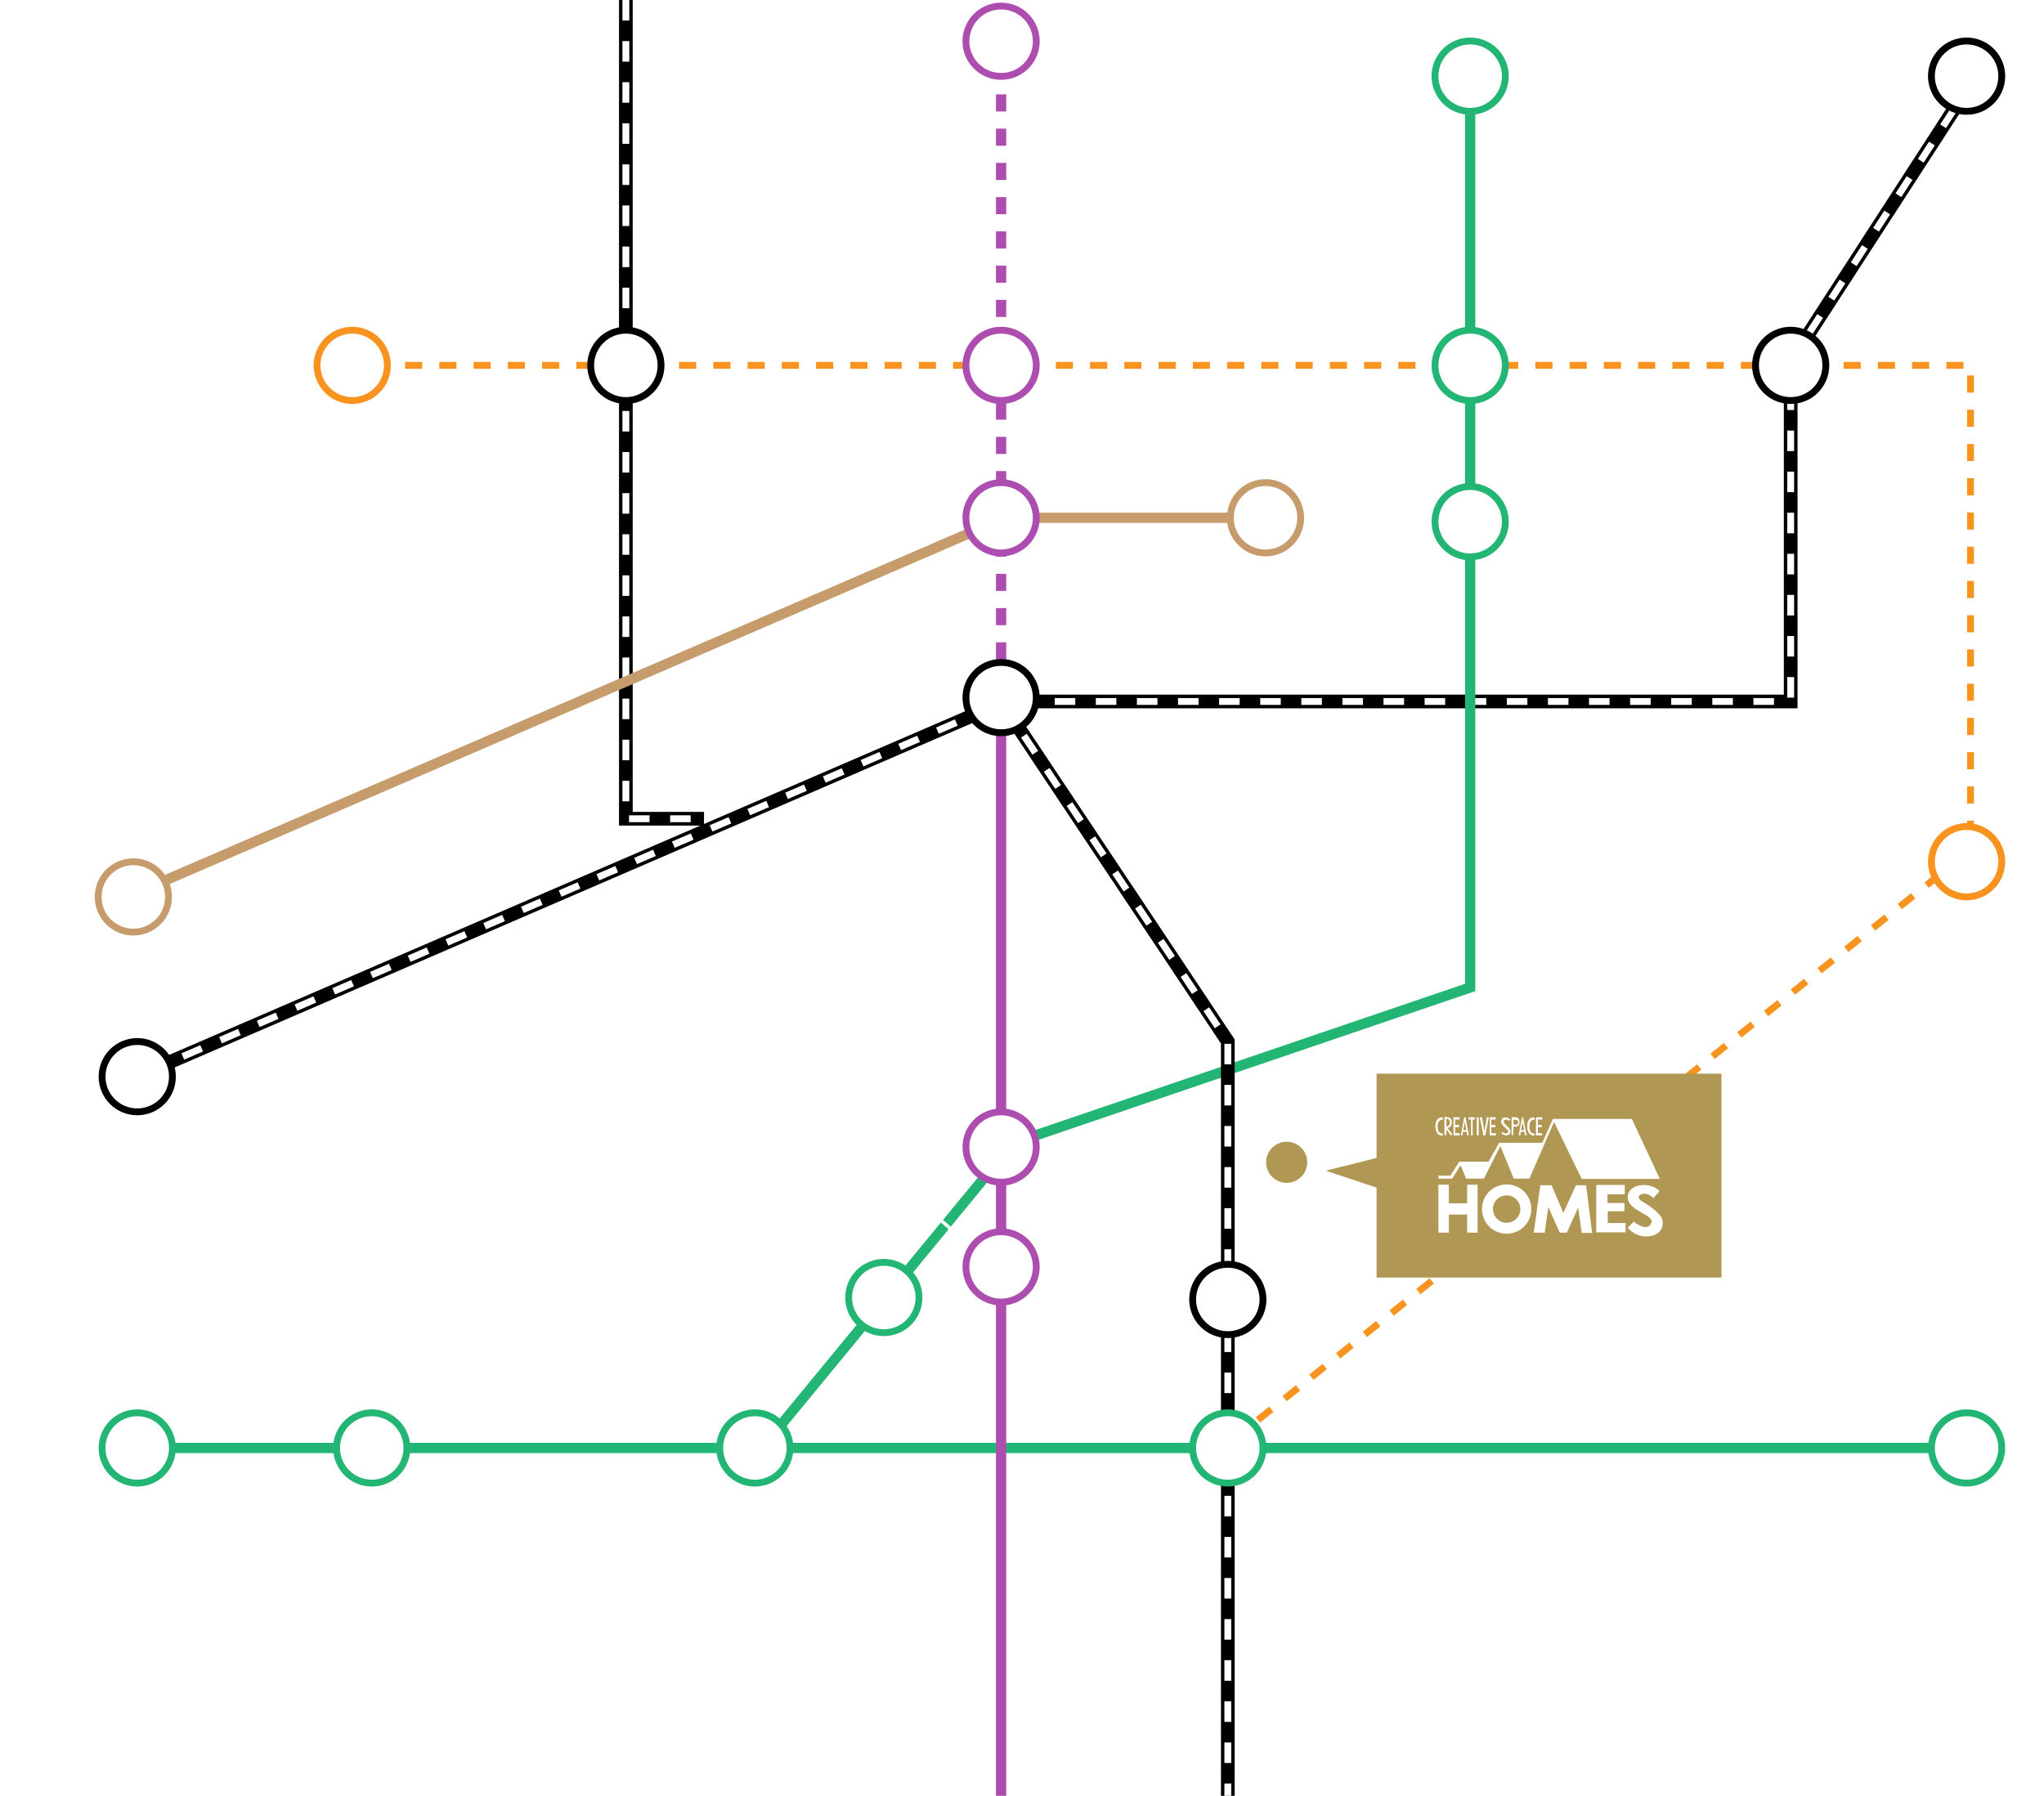 <?xml version="1.0" encoding="UTF-8"?><svg id="_レイヤー_2" xmlns="http://www.w3.org/2000/svg" width="596.78" height="524.4" xmlns:xlink="http://www.w3.org/1999/xlink" viewBox="0 0 596.78 524.4"><defs><style>.cls-1{filter:url(#drop-shadow-1);}.cls-2{stroke-dasharray:6;}.cls-2,.cls-3{stroke:#fff;}.cls-2,.cls-3,.cls-4,.cls-5,.cls-6,.cls-7,.cls-8,.cls-9,.cls-10,.cls-11,.cls-12,.cls-13,.cls-14{stroke-miterlimit:10;}.cls-2,.cls-3,.cls-5,.cls-6,.cls-9,.cls-12,.cls-13,.cls-14{fill:none;}.cls-2,.cls-4,.cls-7,.cls-8,.cls-10,.cls-11,.cls-14{stroke-width:2px;}.cls-4,.cls-15,.cls-7,.cls-8,.cls-10,.cls-11{fill:#fff;}.cls-4,.cls-14{stroke:#f7931e;}.cls-5,.cls-6,.cls-9,.cls-12{stroke-width:3px;}.cls-5,.cls-8,.cls-12{stroke:#ad4db0;}.cls-6,.cls-10{stroke:#c69c6d;}.cls-16{fill:#b09753;}.cls-7,.cls-13{stroke:#000;}.cls-9,.cls-11{stroke:#22b573;}.cls-12,.cls-14{stroke-dasharray:5;}.cls-13{stroke-width:4px;}</style><filter id="drop-shadow-1" x="367.62" y="293.39" width="155" height="100" filterUnits="userSpaceOnUse"><feOffset dx="0" dy="0"/><feGaussianBlur result="blur" stdDeviation="6.49"/><feFlood flood-color="#000" flood-opacity=".2"/><feComposite in2="blur" operator="in"/><feComposite in="SourceGraphic"/></filter></defs><g id="_レイヤー_1-2"><polyline class="cls-13" points="182.73 0 182.73 239.08 205.55 239.08"/><polyline class="cls-2" points="182.73 0 182.73 239.08 205.55 239.08"/><polyline class="cls-13" points="42.35 313.26 293.43 204.84 522.82 204.84 522.82 105.55 575.32 24.52"/><polyline class="cls-2" points="42.35 313.26 293.43 204.84 522.82 204.84 522.82 105.55 575.32 24.52"/><polyline class="cls-6" points="42.35 259.62 293.43 151.2 370.32 151.2"/><polyline class="cls-14" points="98.27 106.69 575.32 106.69 575.32 248.21 358.48 421.68"/><line class="cls-9" x1="40.07" y1="422.82" x2="577.6" y2="422.82"/><polyline class="cls-9" points="221.53 423.97 295.71 333.81 429.24 288.35 429.24 22.24"/><line class="cls-5" x1="292.29" y1="524.4" x2="292.29" y2="205.98"/><line class="cls-12" x1="292.29" y1="202.56" x2="292.29" y2="9.85"/><polyline class="cls-13" points="292.29 204.84 358.48 304.13 358.48 524.4"/><polyline class="cls-2" points="292.29 204.84 358.48 304.13 358.48 524.4"/><circle class="cls-11" cx="40.07" cy="422.82" r="10.27"/><circle class="cls-11" cx="108.54" cy="422.82" r="10.27"/><circle class="cls-11" cx="220.39" cy="422.82" r="10.27"/><circle class="cls-11" cx="258.05" cy="378.89" r="10.27"/><circle class="cls-7" cx="292.29" cy="203.7" r="10.27"/><circle class="cls-7" cx="182.73" cy="106.69" r="10.27"/><circle class="cls-7" cx="522.82" cy="106.69" r="10.27"/><circle class="cls-4" cx="102.84" cy="106.69" r="10.27"/><circle class="cls-4" cx="574.18" cy="251.63" r="10.27"/><circle class="cls-7" cx="574.18" cy="22.24" r="10.27"/><circle class="cls-7" cx="40.07" cy="314.4" r="10.27"/><circle class="cls-8" cx="292.29" cy="151.2" r="10.27"/><circle class="cls-8" cx="292.29" cy="106.69" r="10.27"/><circle class="cls-8" cx="292.29" cy="12.04" r="10.27"/><circle class="cls-10" cx="369.49" cy="151.2" r="10.27"/><circle class="cls-10" cx="38.93" cy="261.91" r="10.27"/><circle class="cls-11" cx="358.48" cy="422.82" r="10.27"/><circle class="cls-11" cx="429.24" cy="152.34" r="10.27"/><circle class="cls-11" cx="429.24" cy="106.69" r="10.27"/><circle class="cls-11" cx="429.24" cy="22.24" r="10.27"/><circle class="cls-11" cx="574.18" cy="422.82" r="10.27"/><path class="cls-15" d="M210.87,277.11v1.7h-2.49v5.43c0,2.12-1.01,2.23-4.96,2.23-.09-.49-.38-1.27-.66-1.74.77.04,1.57.06,2.19.06,1.52,0,1.65,0,1.65-.54v-5.43h-8.41c-.26,2.7-1.09,5.65-3.39,7.66-.26-.36-.94-1.01-1.31-1.25,2-1.78,2.7-4.14,2.92-6.4h-2.55v-1.7h2.66v-7.3h11.85v7.3h2.49ZM198.31,276.31c0,.26,0,.52-.02.81h8.31v-5.64h-8.29v4.83ZM203.4,276.53c-.71-.9-2.27-2.32-3.48-3.29l1.25-.99c1.24.92,2.81,2.25,3.58,3.15l-1.35,1.14Z"/><path class="cls-15" d="M213.23,274.14c1.16.45,2.68,1.24,3.43,1.87l-1.03,1.48c-.69-.66-2.17-1.5-3.37-2.02l.97-1.33ZM212.69,285.14c.9-1.46,2.15-3.91,3.11-6.08l1.37,1.07c-.84,1.98-1.89,4.19-2.71,5.64.08.11.11.22.11.32s-.02.19-.08.26l-1.8-1.2ZM214.3,269.04c1.16.51,2.62,1.33,3.35,1.99l-1.05,1.46c-.67-.69-2.1-1.59-3.28-2.13l.97-1.31ZM227.52,276.33l1.16.54c-.04.09-.13.21-.22.24-.64,2.26-1.67,4.12-2.98,5.62,1.27,1.01,2.81,1.8,4.59,2.25-.39.36-.9,1.05-1.16,1.52-1.8-.56-3.35-1.42-4.64-2.57-1.29,1.12-2.77,1.95-4.36,2.55-.22-.43-.77-1.18-1.12-1.48,1.57-.52,3.03-1.27,4.25-2.28-1.05-1.22-1.89-2.66-2.53-4.29l1.52-.45c.52,1.33,1.25,2.55,2.23,3.59.9-1.01,1.61-2.19,2.12-3.59h-6.4c-.11,2.77-.64,6.14-2.36,8.48-.32-.28-1.07-.73-1.5-.9,1.98-2.62,2.19-6.38,2.19-9.1v-4.76h4.49v-2.81l2.19.13c-.02.15-.15.26-.45.32v2.36h3.91l.34-.02,1.05.09c0,.24-.8,2.71-1.59,4.12l-1.52-.47c.26-.54.54-1.31.8-2.08h-3v3.03h2.7l.3-.06ZM219.99,276.38h2.79v-3.03h-2.79v3.03Z"/><path class="cls-15" d="M235.29,275.84c.54.75,1.85,2.81,2.15,3.29l-.92,1.27c-.22-.6-.75-1.63-1.24-2.53v8.56h-1.63v-7.98c-.54,1.76-1.24,3.43-1.97,4.49-.17-.47-.56-1.16-.84-1.55,1.1-1.55,2.15-4.38,2.68-6.82h-2.25v-1.65h2.38v-4.03l2.04.11c-.02.15-.13.24-.41.3v3.61h1.95v1.65h-1.95v1.25ZM245.47,273.42c.86,1.09,2.12,2.1,3.35,2.64-.36.28-.84.86-1.09,1.27-.62-.34-1.24-.79-1.8-1.31v2.02h-6.18v-2.04c-.54.49-1.16.94-1.87,1.35-.22-.39-.71-.96-1.09-1.18,1.42-.75,2.47-1.72,3.22-2.75h-2.57v-1.4h3.37c.17-.34.3-.69.39-1.03-1.03.06-2.08.09-3.05.11-.04-.32-.21-.86-.37-1.18,2.96-.09,6.53-.36,8.46-.81l1.24,1.18c-.08.08-.21.09-.41.06-1.01.21-2.38.38-3.86.51h.04c-.02.17-.15.26-.39.28-.09.28-.21.58-.32.88h5.79v1.4h-2.86ZM248.08,284.71c0,.77-.15,1.2-.71,1.46-.56.24-1.35.24-2.53.24-.08-.45-.32-1.07-.52-1.46.79.02,1.57.02,1.8.02.24-.02.3-.08.3-.28v-4.51h-7.13v6.27h-1.61v-7.64h10.41v5.9ZM241.75,284.66v.82h-1.31v-4.4h4.81v3.58h-3.5ZM241.86,273.42c-.21.36-.43.69-.67,1.03h3.33c-.26-.34-.49-.67-.69-1.03h-1.97ZM244.37,275.56h-3.11v1.39h3.11v-1.39ZM241.75,282.15v1.44h2.19v-1.44h-2.19Z"/><path class="cls-15" d="M247.4,197.87c-.06.13-.21.21-.45.19-.77,1.24-2.21,2.88-3.56,3.95-.37-.36-1.03-.82-1.44-1.05,1.33-.95,2.7-2.51,3.37-3.76l2.08.67ZM259.12,187.18v1.7h-16.83v-1.7h7.4v-2.04l2.34.15c-.02.15-.15.26-.45.3v1.59h7.54ZM256.87,196.25h-5.3v4.49c0,1.72-.66,1.98-4.38,1.95-.08-.51-.34-1.2-.58-1.68.67.02,1.37.04,1.89.04,1.14,0,1.22,0,1.22-.34v-4.46h-5.07v-5.8h12.23v5.8ZM246.41,192v2.71h8.59v-2.71h-8.59ZM257.45,202.12c-.67-1.1-2.15-2.88-3.39-4.14l1.63-.79c1.2,1.22,2.75,2.9,3.5,4.03l-1.74.9Z"/><path class="cls-15" d="M271.08,186.23h5.58c.32-.06.34-.08.36-.08.08.04.13.09,1.16.51-.04.08-.09.19-.19.22-.62,1.61-1.46,3.61-2.38,5.62,1.8,1.91,2.51,3.29,2.51,4.59,0,3.24-2.19,3.24-3.29,3.24-.26,0-.54,0-.81-.02-.02-.49-.24-1.24-.56-1.72.38.04.75.06,1.07.06,1.07,0,1.83,0,1.83-1.63,0-1.12-.75-2.34-2.6-4.21.73-1.76,1.39-3.44,1.89-4.91h-2.81v14.79h-1.76v-15.75c-.11.06-.22.09-.37.07-.6,1.39-1.31,2.68-2.12,3.88h1.85v1.57h-3.03c-.49.6-1.01,1.16-1.57,1.7h3.8v8.29h-1.68v-.71h-3.73v.99h-1.61v-6.03c-.41.26-.84.51-1.27.73-.21-.37-.66-1.05-.96-1.39.77-.37,1.52-.82,2.23-1.33v-.56h.75c.67-.52,1.29-1.09,1.89-1.7h-4.53v-1.57h3.58v-2.12h-2.77v-1.55h2.77v-2.04l2.08.13c-.02.15-.15.26-.43.3v1.61h2.13v1.42c.45-.79.86-1.63,1.2-2.49l1.8.6v-.52ZM267.96,197.26v-1.65h-3.73v1.65h3.73ZM264.23,200.29h3.73v-1.67h-3.73v1.67ZM265.95,190.89h.66c.51-.67.97-1.37,1.4-2.12h-2.06v2.12Z"/><path class="cls-15" d="M495.89,84.28l1.9.12c-.02.12-.11.22-.37.25v10.24h-1.53v-1.14h-9.62v1.19h-1.51v-10.63l1.89.11c-.02.14-.12.22-.38.25v7.57h3.95v-11.35l1.94.11c-.02.14-.12.22-.39.26v10.97h4.12v-7.96Z"/><path class="cls-15" d="M503.47,87.16c.48.42,1.94,1.95,2.25,2.34l-.86,1.17c-.27-.48-.86-1.34-1.39-2.06v6.53h-1.44v-6.49c-.59,1.48-1.34,2.93-2.08,3.86-.12-.42-.47-1.03-.7-1.39.92-1.06,1.9-2.97,2.51-4.65h-2.28v-1.37h2.54v-2.26c-.73.19-1.47.36-2.19.5-.08-.3-.28-.78-.45-1.08,1.87-.41,3.98-1.05,5.17-1.7l1.23,1.08c-.06.06-.12.06-.34.06-.55.25-1.23.5-1.98.73v2.67h2.08v1.37h-2.08v.7ZM514.05,90.61l-2.2.39v4.14h-1.5v-3.87l-4.76.86-.25-1.42,5.01-.87v-9.26l1.87.11c-.02.14-.12.23-.38.27v8.62l1.97-.34.23,1.39ZM506.89,85.72c1.01.64,2.25,1.59,2.83,2.31l-1.06.97c-.55-.72-1.75-1.73-2.76-2.42l1-.86ZM507.34,81.57c.92.64,2.04,1.59,2.58,2.29l-1.16.92c-.47-.7-1.56-1.72-2.48-2.4l1.06-.81Z"/><path class="cls-15" d="M387.03,92.9h12.8v.99h-12.8v-.99ZM387.87,82.9h11.14v.99h-11.14v-.99ZM388.82,87.75h9.05v.99h-9.05v-.99Z"/><path class="cls-15" d="M414.54,90.56h-5.15c1.3,1.44,3.42,2.68,5.42,3.28-.23.2-.52.58-.67.83-2.07-.73-4.29-2.18-5.68-3.87v4.21h-.99v-4.22c-1.38,1.69-3.62,3.17-5.63,3.95-.15-.25-.44-.61-.64-.82,1.92-.61,4.05-1.91,5.36-3.35h-5.09v-.89h6.01v-1.64l1.28.07c-.01.12-.1.19-.29.2v1.37h6.08v.89ZM411.37,82.8l.73.41c-.03.06-.12.1-.17.13-.7,1.24-1.73,2.26-2.96,3.1,1.63.8,3.6,1.34,5.72,1.62-.2.22-.47.61-.58.87-2.24-.35-4.31-.98-6.03-1.94-1.85,1.06-4,1.78-6.11,2.18-.07-.26-.29-.67-.47-.89,1.92-.32,3.95-.93,5.68-1.85-.86-.57-1.6-1.24-2.21-2.01-.71.64-1.56,1.24-2.53,1.76-.16-.23-.47-.57-.7-.71,2.2-1.09,3.74-2.68,4.51-4.03l1.28.22c-.03.1-.13.17-.32.17-.2.33-.45.67-.73,1.02h4.72l.17-.06ZM405.72,83.72l-.09.09c.61.83,1.44,1.53,2.42,2.12.99-.63,1.83-1.37,2.45-2.21h-4.77Z"/><path class="cls-15" d="M378.43,23.85l1.3.09c-.01.1-.09.17-.29.19v5.79h-1v-.92h-9.46v.96h-.97v-6.11l1.28.07c-.01.12-.1.19-.31.2v3.92h4.13v-5.17h-4.56v-5.04l1.28.09c-.01.09-.1.16-.31.19v3.8h3.58v-5.43l1.29.09c-.01.1-.1.17-.29.2v5.14h3.73v-4.09l1.3.09c-.01.1-.09.17-.29.2v4.76h-4.73v5.17h4.32v-4.19Z"/><path class="cls-15" d="M388.32,17.18v9.99h-5.5v1.12h-.86v-11.11h6.36ZM384.69,18.07h-1.88v3.57h1.88v-3.57ZM382.82,22.51v3.77h1.88v-3.77h-1.88ZM387.43,21.63v-3.57h-1.92v3.57h1.92ZM385.51,26.28h1.92v-3.77h-1.92v3.77ZM395.12,18.21v.95h-2.14v9.43c0,1.34-.6,1.35-3.48,1.35-.06-.28-.22-.71-.36-.99.55.01,1.09.03,1.54.03q1.31,0,1.31-.39v-9.43h-3.42v-.95h6.55Z"/><path class="cls-15" d="M398.97,21.74c.38.57,1.35,2.17,1.59,2.58l-.52.73c-.19-.47-.67-1.4-1.06-2.14v7.02h-.89v-7.04c-.45,1.64-1.05,3.23-1.67,4.21-.12-.25-.35-.61-.5-.82.83-1.25,1.69-3.65,2.07-5.71h-1.78v-.9h1.88v-3.25l1.16.09c-.01.09-.09.16-.28.19v2.97h1.44v.9h-1.44v1.18ZM400.99,18.02l.52.17c.89-.52,1.92-1.24,2.58-1.79.5.41.7.54.89.68-.04.07-.16.1-.29.07-.71.52-1.89,1.22-2.81,1.69v6.75c.48-.13.99-.26,1.5-.41.12-.7.13-1.38.13-2v-4.26l1.15.07c-.01.1-.09.17-.28.19v4c0,2.2-.26,5.07-3.12,6.77-.13-.19-.39-.5-.6-.66,1.5-.84,2.21-2.05,2.55-3.3-.93.32-1.78.61-2.42.82,0,.12-.07.2-.16.23l-.41-1.03.76-.19v-7.82ZM409.14,17.8v8.33c0,.93-.36,1.09-2.11,1.09-.04-.25-.17-.64-.31-.87.32,0,.6.01.83.01.63,0,.7,0,.7-.25v-7.47h-1.8v11.3h-.87v-12.14h3.57Z"/><path class="cls-15" d="M450.26,152.15c0,1.53-.09,3.23-.61,4.61-.15-.16-.45-.38-.66-.48.45-1.22.52-2.81.52-4.15v-1.76l1,.07c-.01.1-.09.16-.26.17v1.53ZM454.59,149.31h-2.27v8.66h-.89v-8.66h-2.37v-.89h5.53v.89ZM454.21,145.07v.89h-4.57v-.89h4.57ZM453.47,155.73v-5.36l1.02.07c-.01.09-.09.16-.26.17v5.11h-.76ZM462.45,150.97h-2.55c.26,3.45.81,6.08,1.54,6.08.25,0,.38-.64.42-2.04.2.2.51.42.74.51-.15,1.88-.45,2.46-1.27,2.46-1.37,0-2.05-3.04-2.34-7.02h-2.43v5.36c.84-.16,1.78-.33,2.71-.52l.09.83c-1.57.35-3.2.71-4.24.92-.01.12-.09.2-.19.22l-.44-1.08,1.14-.2v-10.54l.63.19c1.83-.42,3.81-1.02,4.93-1.6l.93.76c-.06.06-.09.06-.29.06-.5.22-1.12.45-1.82.67,0,.09-.1.16-.29.19,0,1.31.03,2.62.1,3.84h2.62v.92ZM456.57,150.05h2.36c-.06-1.18-.1-2.43-.13-3.68-.73.19-1.49.38-2.23.54v3.14Z"/><path class="cls-15" d="M464.23,145.1h12.27v12.87h-.96v-.64h-10.38v.64h-.93v-12.87ZM465.16,156.42h10.38v-10.42h-10.38v10.42ZM470.87,152.7c.32.38.73.74,1.21,1.08.63-.39,1.38-.95,1.82-1.32l.8.49c-.04.06-.15.09-.29.09-.45.32-1.14.76-1.75,1.11.76.45,1.6.8,2.43,1.02-.19.15-.42.45-.55.66-1.46-.45-2.98-1.37-3.99-2.45v2.62h-.89v-2.29c-1.02.7-2.27,1.29-3.42,1.72-.12-.16-.38-.47-.52-.61,1.37-.45,2.93-1.21,4-2.11h-2.59v-2.46h6.42v2.46h-2.68ZM474.74,148.84v.67h-8.81v-.67h3.92v-.98h-3v-.66h3v-.89l1.19.09c-.01.09-.09.16-.28.19v.61h3.1v.66h-3.1v.98h3.97ZM467.97,150.83v1.25h4.69v-1.25h-4.69Z"/><path class="cls-15" d="M478.91,145.8h12.08v11.63h-1.02v-.96h-10.09v1.08h-.98v-11.75ZM479.89,155.52h10.09v-8.76h-3.17v4.48c0,.52.06.58.54.58h.76c.8,0,.81,0,.86-1.81.19.16.51.32.77.39-.03.61-.07,1.32-.16,1.59-.16.39-.45.66-1.4.66h-1.02c-1.31,0-1.31-.74-1.31-1.53v-4.37h-2.08c-.16,3.03-.57,5.49-2.97,6.84-.12-.23-.41-.55-.61-.71,2.1-1.15,2.5-3.28,2.62-6.13h-2.91v8.76Z"/><path class="cls-15" d="M506.04,153.53h-5.15c1.3,1.44,3.42,2.68,5.42,3.28-.23.2-.52.58-.67.83-2.07-.73-4.29-2.18-5.68-3.87v4.21h-.99v-4.22c-1.38,1.69-3.62,3.17-5.63,3.95-.15-.25-.44-.61-.64-.82,1.92-.61,4.05-1.91,5.36-3.35h-5.09v-.89h6.01v-1.64l1.28.07c-.01.12-.1.19-.29.2v1.37h6.08v.89ZM502.86,145.77l.73.41c-.03.06-.12.1-.17.13-.7,1.24-1.73,2.26-2.96,3.1,1.63.8,3.6,1.34,5.72,1.62-.2.22-.47.61-.58.87-2.24-.35-4.31-.98-6.03-1.94-1.85,1.06-4,1.78-6.11,2.18-.07-.26-.29-.67-.47-.89,1.92-.32,3.95-.93,5.68-1.85-.86-.57-1.6-1.24-2.21-2.01-.71.64-1.56,1.24-2.53,1.76-.16-.23-.47-.57-.7-.71,2.2-1.09,3.74-2.68,4.51-4.03l1.28.22c-.03.1-.13.17-.32.17-.2.33-.45.67-.73,1.02h4.72l.17-.06ZM497.22,146.69l-.09.09c.61.83,1.44,1.53,2.42,2.12.99-.63,1.83-1.37,2.45-2.21h-4.77Z"/><path class="cls-15" d="M539.98,19.12h-5.84c.97,3.47,2.86,6.12,6.13,7.26-.36.33-.84.98-1.08,1.42-3.14-1.26-5-3.68-6.15-7.04-.8,2.83-2.5,5.45-6.2,7.04-.22-.41-.67-.94-1.08-1.26,3.96-1.61,5.46-4.42,6.04-7.42h-5.76v-1.53h5.98c.14-1.5.12-3.01.14-4.4l2,.12c-.02.16-.14.27-.39.3-.02,1.23-.03,2.59-.17,3.98h6.37v1.53Z"/><path class="cls-15" d="M542.05,17.54c.97.38,2.23,1.03,2.86,1.56l-.86,1.23c-.58-.55-1.81-1.25-2.81-1.69l.81-1.11ZM541.69,26.64c.78-1.2,1.89-3.23,2.73-5.04l1.12.92c-.75,1.65-1.67,3.48-2.4,4.7.08.09.11.17.11.27,0,.08-.03.14-.08.2l-1.48-1.05ZM542.94,13.3c.97.42,2.19,1.11,2.79,1.65-.38.52-.62.86-.87,1.22-.56-.58-1.75-1.33-2.73-1.78l.81-1.09ZM555.9,24.13v1.3h-4.87v2.37h-1.42v-2.37h-4.42v-1.3h4.42v-1.09h-3.61v-1.23h3.61v-1.06h-3.18v-1.22h3.18v-1.12h-4.14v-1.26h4.14v-1.12h-3.12v-1.22h3.12v-1.61l1.78.11c-.02.12-.12.2-.36.25v1.25h3.57v2.34h1.28v1.26h-1.28v2.34h-3.57v1.06h4v1.23h-4v1.09h4.87ZM551.03,16.01v1.12h2.12v-1.12h-2.12ZM551.03,18.4v1.12h2.12v-1.12h-2.12Z"/><path class="cls-15" d="M337.66,181.36c-.06.12-.19.15-.32.13-.6.97-1.76,2.29-2.84,3.12-.19-.19-.57-.47-.79-.58,1.09-.79,2.2-2.01,2.74-3.06l1.21.39ZM346.86,173.4v.95h-12.94v-.95h5.91v-1.78l1.31.07c-.01.12-.09.19-.29.2v1.5h6.01ZM345.08,180.06h-4.24v3.92c0,1.16-.51,1.18-3.26,1.18-.06-.28-.2-.66-.35-.93.63.01,1.19.03,1.63.03.89,0,.96,0,.96-.29v-3.9h-4.03v-4.31h9.29v4.31ZM336.77,176.63v2.56h7.29v-2.56h-7.29ZM345.94,184.68c-.55-.84-1.76-2.26-2.77-3.26l.87-.42c.99.96,2.24,2.31,2.84,3.17l-.95.51Z"/><path class="cls-15" d="M352.15,176.19h.68c.92-1.15,1.7-2.45,2.31-3.86l1.11.38c-.04.1-.17.16-.35.15-.54,1.19-1.19,2.31-1.95,3.33h1.89v.87h-2.59c-.48.58-1,1.12-1.56,1.62h3.41v6.26h-.93v-.58h-3.46v.84h-.92v-5.04c-.39.26-.8.5-1.22.73-.13-.19-.39-.55-.57-.74.63-.32,1.22-.68,1.79-1.09v-.38h.52c.61-.48,1.21-1.03,1.76-1.62h-3.87v-.87h3.01v-1.97h-2.34v-.87h2.34v-1.72l1.21.07c-.01.1-.09.17-.28.2v1.44h1.89v.87h-1.89v1.97ZM354.17,181.11v-1.6h-3.46v1.6h3.46ZM350.71,183.53h3.46v-1.62h-3.46v1.62ZM356.41,172.48h4.41c.16-.04.17-.04.2-.04.07.04.15.1.64.32-.01.06-.07.12-.13.15-.54,1.25-1.3,2.84-2.07,4.4,1.53,1.5,2.17,2.62,2.17,3.68,0,2.31-1.53,2.31-2.49,2.31-.23,0-.45,0-.67-.01-.01-.28-.15-.7-.33-.98.39.03.79.04,1.11.04.64,0,1.41,0,1.41-1.4,0-.96-.68-1.99-2.24-3.48.68-1.47,1.31-2.87,1.79-4.06h-2.84v11.75h-.96v-12.68Z"/><path class="cls-15" d="M363.16,175.81c.92.35,2.04.96,2.59,1.44l-.57.8c-.55-.48-1.66-1.14-2.56-1.53l.54-.71ZM362.97,184.39c.77-1.09,1.89-2.93,2.71-4.51l.73.63c-.76,1.47-1.73,3.19-2.46,4.25.04.07.07.13.07.2,0,.06-.03.12-.07.17l-.98-.74ZM365.87,174.24c-.52-.51-1.6-1.19-2.49-1.63l.55-.68c.89.38,1.98,1.03,2.52,1.53l-.58.79ZM376.41,172.52v.96h-1.18v10.28c0,1.31-.51,1.41-3.48,1.38-.06-.26-.22-.74-.38-1.03.63.03,1.22.04,1.69.04,1.11,0,1.19,0,1.19-.41v-10.26h-7.66v-.96h9.81ZM372.15,181.17h-3.68v1.03h-.9v-6.38h4.59v5.34ZM371.24,176.73h-2.77v3.54h2.77v-3.54Z"/><path class="cls-15" d="M389.11,180.19h-3.48v3.86c0,1.09-.44,1.11-2.84,1.11-.04-.26-.19-.61-.31-.87.52.01,1.02.03,1.37.03.71,0,.82,0,.82-.26v-3.86h-3.44v-5.17h2.87c.15-.5.31-1.11.42-1.63h-4.89v3.33c0,2.45-.19,5.97-1.56,8.4-.19-.17-.61-.42-.86-.51,1.33-2.33,1.46-5.58,1.46-7.91v-4.24h11.91v.92h-4.98c-.13.48-.33,1.11-.54,1.63h4.05v5.17ZM383.31,181.37c-.04.1-.15.15-.32.13-.74,1.11-1.89,2.27-2.94,3.01-.19-.16-.54-.41-.76-.55,1.03-.68,2.18-1.83,2.9-2.97l1.12.38ZM382.16,175.81v1.41h5.98v-1.41h-5.98ZM382.16,177.98v1.43h5.98v-1.43h-5.98ZM390.02,184.47c-.57-.87-1.88-2.15-3.01-3.04l.74-.5c1.14.87,2.47,2.11,3.07,2.98l-.8.55Z"/><path class="cls-15" d="M398.71,172.39v9.99h-5.5v1.12h-.86v-11.11h6.36ZM395.08,173.28h-1.88v3.57h1.88v-3.57ZM393.2,177.72v3.77h1.88v-3.77h-1.88ZM397.82,176.85v-3.57h-1.92v3.57h1.92ZM395.9,181.49h1.92v-3.77h-1.92v3.77ZM405.5,173.42v.95h-2.14v9.43c0,1.34-.6,1.35-3.48,1.35-.06-.28-.22-.71-.36-.99.55.01,1.09.03,1.54.03q1.31,0,1.31-.39v-9.43h-3.42v-.95h6.55Z"/><path class="cls-15" d="M248.27,134.18h12.08v11.63h-1.02v-.96h-10.09v1.08h-.98v-11.75ZM249.25,143.91h10.09v-8.76h-3.17v4.48c0,.52.06.58.54.58h.76c.8,0,.81,0,.86-1.81.19.16.51.32.77.39-.03.61-.07,1.32-.16,1.59-.16.39-.45.66-1.4.66h-1.02c-1.31,0-1.31-.74-1.31-1.53v-4.37h-2.08c-.16,3.03-.57,5.49-2.97,6.84-.12-.23-.41-.55-.61-.71,2.1-1.15,2.5-3.28,2.62-6.13h-2.91v8.76Z"/><path class="cls-15" d="M275.4,141.91h-5.15c1.3,1.44,3.42,2.68,5.42,3.28-.23.2-.52.58-.67.83-2.07-.73-4.29-2.18-5.68-3.87v4.21h-.99v-4.22c-1.38,1.69-3.62,3.17-5.63,3.95-.15-.25-.44-.61-.64-.82,1.92-.61,4.05-1.91,5.36-3.35h-5.09v-.89h6.01v-1.64l1.28.07c-.01.12-.1.19-.29.2v1.37h6.08v.89ZM272.23,134.16l.73.41c-.03.06-.12.1-.17.13-.7,1.24-1.73,2.26-2.96,3.1,1.63.8,3.6,1.34,5.72,1.62-.2.22-.47.61-.58.87-2.24-.35-4.31-.98-6.03-1.94-1.85,1.06-4,1.78-6.11,2.18-.07-.26-.29-.67-.47-.89,1.92-.32,3.95-.93,5.68-1.85-.86-.57-1.6-1.24-2.21-2.01-.71.64-1.56,1.24-2.53,1.76-.16-.23-.47-.57-.7-.71,2.2-1.09,3.74-2.68,4.51-4.03l1.28.22c-.03.1-.13.17-.32.17-.2.33-.45.67-.73,1.02h4.72l.17-.06ZM266.58,135.07l-.09.09c.61.83,1.44,1.53,2.42,2.12.99-.63,1.83-1.37,2.45-2.21h-4.77Z"/><path class="cls-15" d="M139.26,129.62h14.95v1.67h-14.95v-1.67ZM140.68,119.87h12.12v1.67h-12.12v-1.67Z"/><path class="cls-15" d="M170.86,128.24h-5.43c1.45,1.38,3.66,2.6,5.78,3.2-.35.32-.82.93-1.05,1.33-2.18-.78-4.46-2.23-6.03-3.93v4.26h-1.6v-4.25c-1.55,1.71-3.83,3.18-5.96,3.98-.23-.38-.7-.96-1.03-1.28,2.08-.63,4.31-1.88,5.74-3.31h-5.38v-1.4h6.63v-1.63l2,.12c-.02.13-.13.23-.4.27v1.25h6.73v1.4ZM167.23,118.9l1.17.63c-.05.08-.15.15-.23.18-.77,1.37-1.88,2.51-3.21,3.46,1.78.77,3.9,1.28,6.18,1.55-.33.35-.75,1-.95,1.42-2.51-.37-4.78-1.03-6.71-2.05-2.05,1.13-4.45,1.88-6.86,2.33-.13-.42-.48-1.05-.75-1.4,2.11-.33,4.28-.93,6.13-1.83-.78-.55-1.5-1.17-2.11-1.86-.75.65-1.63,1.25-2.63,1.8-.23-.38-.75-.93-1.12-1.17,2.5-1.22,4.18-2.93,5.04-4.5l1.98.33c-.03.15-.18.25-.4.25-.18.3-.4.6-.63.92h4.83l.28-.07ZM160.97,120.32l-.07.07c.67.77,1.51,1.45,2.51,2.03.95-.62,1.78-1.3,2.41-2.1h-4.86Z"/><path class="cls-15" d="M25.65,104.8h-5.59c1.02,3.54,3,6.42,5.98,7.69-.25.22-.58.63-.74.9-3.06-1.46-5.01-4.41-6.13-8.18-.6,3.09-2.11,6.35-6.11,8.15-.16-.26-.47-.6-.73-.8,3.9-1.67,5.34-4.77,5.87-7.76h-5.53v-1h5.68c.17-1.46.17-2.82.17-3.95l1.38.07c-.01.13-.13.22-.33.25-.01,1.02-.03,2.27-.19,3.62h6.27v1ZM20.42,112.99c-.6-.83-1.89-2.1-2.97-3l.82-.58c1.06.86,2.4,2.08,3.03,2.9l-.87.68Z"/><path class="cls-15" d="M40.3,105.9h-3.26c1.02,1.15,2.27,2.1,3.57,2.63-.22.19-.51.55-.67.82-1.51-.73-2.94-1.97-4.05-3.45h-4.41c-1.02,1.37-2.36,2.63-4.08,3.6-.13-.25-.42-.58-.64-.76,1.44-.77,2.59-1.75,3.52-2.84h-3.19v-.83h3.83c.25-.36.5-.76.7-1.13h-2.91v-.79h3.32c.16-.36.31-.71.44-1.08h-4.58v-.82h4.85c.15-.48.25-.98.32-1.44l1.25.13c-.01.13-.13.2-.32.22-.07.36-.15.73-.25,1.09h5.88v.82h-6.14c-.12.36-.26.71-.41,1.08h5.79v.79h-3.19c.2.39.44.77.71,1.13h3.92v.83ZM38.44,109.88h-3.42c1.16,1.05,2.98,2.01,4.58,2.46-.2.19-.5.54-.63.77-1.66-.57-3.6-1.73-4.82-2.98v3.23h-.98v-3.17c-1.24,1.25-3.1,2.34-4.76,2.93-.15-.23-.44-.6-.64-.79,1.6-.47,3.38-1.4,4.54-2.45h-3.33v-.83h4.19v-1.22c-.86.1-1.75.19-2.59.25-.03-.2-.15-.52-.25-.71,1.95-.16,4.22-.45,5.46-.79l.8.71s-.09.06-.16.06c-.03,0-.07,0-.12-.01-.58.13-1.34.26-2.17.38v1.34h4.28v.83ZM32.69,103.94c-.19.38-.41.76-.64,1.13h3.28c-.23-.36-.45-.74-.63-1.13h-2.01Z"/><path class="cls-15" d="M54.34,106.6h-5.36c.96,3.01,2.88,5.08,6.1,5.87-.22.22-.51.64-.67.92-3.07-.87-4.96-2.81-6.07-5.72-.58,2.18-2.17,4.29-6.23,5.72-.1-.25-.39-.66-.6-.84,4.31-1.51,5.62-3.74,6-5.94h-5.28v-1h5.39c.03-.31.03-.61.03-.9v-2.69h-5.87v-1h12.96v1h-6.06v2.69c0,.29,0,.6-.03.9h5.69v1Z"/><path class="cls-15" d="M60.88,102.5l.64.39c-.03.06-.1.1-.19.13-.47,1.18-1.17,2.34-1.97,3.39.63.48,1.91,1.57,2.24,1.86l-.55.83c-.35-.39-1.13-1.15-1.78-1.73v6h-.96v-5.69c-.66.71-1.35,1.35-2.02,1.85-.1-.26-.36-.7-.54-.87,1.67-1.12,3.45-3.14,4.42-5.2h-3.97v-.9h2.11v-2.72l1.24.07c-.01.1-.09.17-.28.2v2.45h1.43l.17-.06ZM65.95,102.4h3.36v7.34h-.93v-.58h-2.43v4.21h-.95v-4.21h-2.3v.66h-.9v-7.41h3.2v-2.58l1.22.09c-.01.1-.09.16-.28.19v2.3ZM65,103.3h-2.3v2.02h2.3v-2.02ZM62.7,108.26h2.3v-2.08h-2.3v2.08ZM68.38,103.3h-2.43v2.02h2.43v-2.02ZM65.95,108.26h2.43v-2.08h-2.43v2.08Z"/><path class="cls-15" d="M72.33,100.65l1.27.09c-.01.1-.1.17-.29.19v4.73c0,2.81-.23,5.62-2.12,7.8-.19-.22-.57-.52-.8-.67,1.75-2.02,1.95-4.57,1.95-7.13v-5.01ZM77.09,101.25l1.27.07c-.01.12-.1.17-.29.2v10.55h-.98v-10.83ZM82.26,100.59l1.29.09c-.01.1-.1.16-.29.19v12.48h-1v-12.75Z"/><path class="cls-15" d="M374.32,444.38c-.04.1-.16.16-.33.15-.93,2.24-2.34,4.57-3.79,6.07-.2-.17-.61-.5-.87-.66,1.41-1.38,2.82-3.71,3.68-5.98l1.31.42ZM376.46,440.79h6.06v1h-13.03v-1h5.92v-3.52l1.34.09c-.01.1-.09.17-.29.2v3.23ZM381.39,450.63c-.63-1.63-2.18-4.28-3.61-6.23l.96-.41c1.43,1.92,3.03,4.5,3.7,6.14l-1.05.5Z"/><path class="cls-15" d="M386.64,446.19l1.69-.67.19.84c-1.51.7-3.13,1.38-4.15,1.82,0,.12-.06.2-.16.25l-.51-1.11c.55-.19,1.25-.47,2.01-.76v-4.83h-1.76v-.93h1.76v-3.48l1.22.09c-.01.1-.1.16-.29.19v3.2h1.65v.93h-1.65v4.45ZM390.45,448.51c0,.8.19.99,1.21.99h3.71c.87,0,1.02-.41,1.14-2.15.23.17.61.33.89.39-.16,2.01-.48,2.65-2.01,2.65h-3.76c-1.64,0-2.11-.36-2.11-1.89v-4.91l-1.47.63-.38-.87,1.85-.79v-3.99l1.22.09c-.01.1-.1.17-.29.2v3.29l2.11-.9v-4.06l1.21.07c-.01.1-.09.17-.28.2v3.39l2.33-1,.2-.16.8.29c-.01.06-.07.12-.15.16,0,2.77-.04,5.07-.16,5.62-.13.89-.63,1.03-2.17,1.03-.04-.28-.12-.64-.23-.87.36.03.87.03,1.03.03.23,0,.39-.07.47-.42.09-.36.12-2.17.12-4.61l-2.24.96v5.59h-.93v-5.18l-2.11.9v5.33Z"/><path class="cls-15" d="M407.81,441.96c.12,1.79.36,3.28.67,4.46.58-1.06,1.03-2.27,1.35-3.6l1.18.29c-.03.1-.15.16-.32.16-.42,1.62-1.05,3.07-1.85,4.32.52,1.44,1.15,2.17,1.7,2.17.33,0,.5-.38.58-1.86.22.19.57.41.82.47-.17,1.96-.55,2.31-1.46,2.31s-1.66-.77-2.27-2.23c-.73.92-1.57,1.69-2.55,2.29-.16-.19-.48-.48-.7-.64.41-.23.79-.5,1.14-.79h-4.02v.79h-.79v-7.23h5.24v.71h-2.04v1.09h1.96v2.74h-1.96v1.15h2.14v.28c.44-.42.83-.89,1.19-1.4-.44-1.41-.77-3.25-.95-5.47h-6.41v2.81c0,1.82-.2,4.31-1.46,5.97-.16-.16-.55-.41-.77-.52,1.18-1.57,1.33-3.77,1.33-5.44v-3.67h7.23c-.01-.42-.04-.84-.06-1.3h.31s0-.63,0-.63h-3.99v1h-.96v-1h-3.49v-.84h3.49v-1.15l1.25.07c-.01.1-.1.17-.29.2v.87h3.99v-1.15l1.27.07c-.01.12-.1.17-.29.2v.87h3.57v.84h-3.57v.93h-.32c.01.33.01.67.03.99h2.65c-.35-.41-1.02-.93-1.6-1.28l.6-.45c.61.33,1.33.86,1.66,1.27l-.54.47h1.15v.86h-3.86ZM403.74,443.58h-1.64v1.09h1.64v-1.09ZM405.73,446.71v-1.34h-3.64v1.34h3.64ZM402.09,447.41v1.15h1.64v-1.15h-1.64Z"/><path class="cls-15" d="M572.38,449.12v.95h-6.04v3.54c0,1.27-.8,1.27-3.38,1.27-.06-.28-.25-.7-.41-.98.55.01,1.08.03,1.5.03,1.18,0,1.27,0,1.27-.33v-3.52h-5.95v-.95h5.95v-2.45h-3.73v-.92h8.49v.92h-3.74v2.45h6.04ZM560.74,444.06v2.37h-.96v-3.29h5.55v-1.81l1.31.09c-.01.1-.09.17-.29.2v1.51h5.6v3.29h-1v-2.37h-10.2Z"/><path class="cls-15" d="M574.18,445.46c.99.32,2.26.9,2.9,1.38l-.55.84c-.61-.48-1.86-1.11-2.88-1.47l.54-.76ZM574.12,454c.8-1.14,1.95-3.1,2.79-4.78.58.51.66.58.73.64-.77,1.56-1.8,3.39-2.55,4.53.04.07.07.13.07.19s-.03.12-.07.17l-.97-.76ZM574.98,441.45c1,.38,2.21,1.03,2.84,1.56l-.58.83c-.6-.54-1.79-1.24-2.79-1.64l.54-.74ZM582.32,441.7c-.06.1-.17.16-.35.16-.51,1.38-1.29,3.28-2.04,4.67,1.57-.04,3.39-.1,5.2-.17-.57-.8-1.22-1.62-1.83-2.3l.84-.44c1.22,1.3,2.55,3.06,3.14,4.22l-.89.51c-.17-.33-.41-.73-.67-1.15-2.85.16-5.88.29-7.74.36-.03.12-.12.17-.22.19l-.36-1.15,1.48-.04c.77-1.46,1.64-3.64,2.12-5.23l1.31.36ZM578.75,454.9v-5.92h7.16v5.87h-.98v-.61h-5.23v.67h-.96ZM584.94,449.9h-5.23v3.42h5.23v-3.42Z"/><path class="cls-15" d="M563.17,278.94c.38.57,1.34,2.17,1.57,2.58l-.52.73c-.19-.47-.66-1.41-1.05-2.14v6.97h-.89v-7.07c-.45,1.64-1.05,3.25-1.67,4.22-.12-.23-.35-.6-.5-.8.83-1.25,1.69-3.65,2.07-5.71h-1.78v-.9h1.88v-3.25l1.16.09c-.01.09-.09.16-.28.19v2.97h1.44v.9h-1.44v1.22ZM569.32,280.66h-1.7c-.01.54-.07,1.09-.16,1.64.76.8,1.65,1.78,2.11,2.39l-.61.67c-.38-.54-1.05-1.34-1.7-2.07-.36,1.38-1.05,2.72-2.32,3.86-.13-.2-.45-.5-.65-.66,1.89-1.69,2.34-3.81,2.45-5.84h-1.98v-.87h2.01v-3.01h-.74c-.2.84-.48,1.67-.82,2.33-.17-.12-.51-.31-.73-.39.71-1.4,1.08-3.57,1.24-5.12l1.12.2c-.03.1-.12.16-.29.16-.07.55-.17,1.24-.32,1.94h2.97v.89h-1.54v3.01h1.67v.87ZM569.68,274.9h3.65v11.47h-.87v-.9h-1.92v1.13h-.86v-11.7ZM570.54,284.61h1.92v-8.84h-1.92v8.84Z"/><path class="cls-15" d="M578.06,280.47v3.73c1.12,1.73,3.26,1.73,5.62,1.73,1.62,0,3.55-.04,4.73-.12-.12.22-.28.68-.32.98-.98.03-2.5.06-3.92.06-3.13,0-5.08,0-6.54-1.79-.76.64-1.54,1.28-2.17,1.79,0,.12-.04.17-.15.23l-.55-1.08c.7-.47,1.56-1.11,2.33-1.73v-2.88h-2.15v-.92h3.12ZM575.67,276.77c.98.44,2.12,1.18,2.69,1.78l-.67.7c-.54-.6-1.67-1.37-2.66-1.85l.64-.63ZM576.3,273.79c.92.47,2.01,1.22,2.52,1.82l-.7.68c-.49-.6-1.56-1.4-2.47-1.89l.66-.61ZM578.71,278.03h4.06v-4.44l1.28.07c-.01.1-.1.17-.29.2v4.16h4.35v.95h-4.35v6.08h-.99v-6.08h-4.06v-.95Z"/><path class="cls-15" d="M220.88,91.58c-.28,1.22-.73,2.5-1.66,3.25l-.79-.51c.87-.67,1.37-1.85,1.6-3l.84.26ZM231.78,88.64h-10.36v1.25h9.29s.54.06.54.06l-.04.31c-.17,2.88-.36,3.97-.73,4.37-.31.32-.63.38-1.56.38-.33,0-.73,0-1.14-.03-.03-.26-.12-.63-.26-.86.73.07,1.41.07,1.66.07s.39-.01.5-.15c.23-.25.41-1.11.55-3.3h-9.78v-7.86h3.67c.22-.45.45-1.05.58-1.46l1.25.28c-.03.1-.13.15-.29.16-.15.29-.35.67-.55,1.02h4.51v3.74h-8.2v1.19h10.36v.83ZM228.65,83.67h-7.24v2.14h7.24v-2.14ZM222.38,94.39c.03-.73-.1-1.83-.33-2.71l.8-.12c.26.86.42,1.97.41,2.69l-.87.13ZM225.2,94.09c-.09-.64-.41-1.67-.76-2.45l.76-.19c.38.77.73,1.78.8,2.4l-.8.23ZM227.49,91.2c.47.58.96,1.38,1.17,1.91l-.73.32c-.19-.54-.67-1.35-1.12-1.95l.68-.28Z"/><path class="cls-15" d="M243.42,93.16c0,.54.09.64.5.64h1.41c.45,0,.52-.47.57-2.68.23.19.64.36.93.45-.1,2.43-.33,3.19-1.43,3.19h-1.62c-1.05,0-1.37-.33-1.37-1.6v-7.54h-3.57c-.1,1.27-.28,2.53-.63,3.73,1.03.71,1.96,1.44,2.58,2.07l-.74.79c-.52-.55-1.3-1.21-2.18-1.86-.77,1.89-2.08,3.57-4.34,4.69-.15-.25-.47-.58-.73-.76,2.24-1.06,3.49-2.68,4.21-4.56-.92-.63-1.89-1.24-2.79-1.73.54-.55.6-.63.67-.68.77.42,1.62.92,2.45,1.46.26-1,.42-2.05.49-3.13h-4.22v-.97h4.28c.06-1.05.06-2.11.06-3.13l1.37.07c-.01.13-.13.22-.35.25-.01.92-.01,1.86-.06,2.81h4.51v8.52Z"/><path class="cls-15" d="M250.99,81.9c-.04.12-.17.15-.31.13-.6.95-1.7,2.29-2.66,3.17-.12-.2-.38-.54-.55-.73.89-.79,1.89-2.02,2.42-3l1.11.42ZM249.15,88.53c-.36.55-.76,1.06-1.13,1.48-.12-.2-.38-.63-.54-.82.98-1.08,2.04-2.87,2.71-4.6l1.13.39c-.04.1-.15.15-.32.15-.26.62-.58,1.27-.93,1.89l.28.09c-.01.09-.1.16-.28.17v7.7h-.92v-6.46ZM254.53,90.16v2.43c.71-.09,1.44-.19,2.17-.29l.03.84c-2.07.32-4.25.64-5.55.82-.01.12-.12.17-.2.2l-.25-1.11.74-.09v-4.54l1.06.07c-.01.09-.09.16-.26.17v4.21l1.37-.17v-5.39h-2.55v-.9h2.55v-2.26h-1.12c-.2.67-.45,1.29-.71,1.79-.17-.15-.5-.35-.7-.47.49-.95.92-2.53,1.18-4.03l1.11.31c-.03.07-.13.15-.31.13-.09.45-.19.92-.31,1.37h3.65v.9h-1.91v2.26h2.12v.9h-2.12v1.98h1.82v.86h-1.82ZM260.72,82.62v8.95c0,1.03-.51,1.12-1.97,1.09-.03-.23-.17-.64-.29-.89.28,0,.52.01.73.01.58,0,.64,0,.64-.23v-8.06h-1.86v11.51h-.92v-12.39h3.67Z"/><path class="cls-15" d="M262.59,85.58c.95.36,2.13,1,2.72,1.5l-.55.82c-.58-.5-1.75-1.17-2.69-1.57l.52-.74ZM262.49,94.15c.76-1.15,1.83-3.13,2.63-4.8l.74.61c-.73,1.56-1.69,3.39-2.4,4.54.06.07.07.15.07.2s-.01.12-.04.16l-1-.71ZM263.37,81.6c.93.41,2.08,1.08,2.65,1.6l-.57.8c-.55-.54-1.69-1.25-2.63-1.69l.55-.71ZM268.4,92.71c0,.8.19,1.02,1.25,1.02h3.93c.9,0,1.05-.42,1.16-2.08.23.17.63.33.9.38-.16,1.96-.49,2.59-2.05,2.59h-3.95c-1.7,0-2.2-.38-2.2-1.92v-4.77l-1.41.6-.42-.86,1.83-.79v-3.92l1.22.07c-.01.1-.09.17-.28.2v3.23l2.12-.92v-4.08l1.18.07c-.01.1-.09.17-.28.2v3.41l2.42-1.03s.23-.19.28-.23l.8.31s-.09.1-.16.15c0,2.74-.04,4.98-.17,5.59-.17.9-.63,1.16-2.36,1.11-.03-.29-.13-.68-.25-.92.22.01.45.01.67.01.81,0,.9,0,1.02-.45.12-.42.15-2.11.16-4.54l-2.4,1.05v5.56h-.9v-5.17l-2.12.93v5.2Z"/><path class="cls-15" d="M218.02,4.39h12.24v12.85h-1v-.71h-10.28v.71h-.96V4.39ZM218.98,15.62h10.28V5.32h-10.28v10.29ZM224.51,13.32h3.77v.86h-8.2v-.86h3.51v-2.68h-2.85v-.83h2.85v-2.29h-3.28v-.84h7.64v.84h-3.45v2.29h3.09v.83h-3.09v2.68ZM227.03,13.05c-.31-.47-.95-1.19-1.5-1.7l.64-.35c.57.5,1.22,1.18,1.54,1.64l-.68.41Z"/><path class="cls-15" d="M235.52,4.29l.6.36s-.06.1-.1.13c-.31,1.12-.76,2.65-1.16,3.87.89,1.25,1.22,2.3,1.22,3.25,0,2.02-.96,2.05-1.99,1.99-.01-.23-.09-.6-.2-.81.19.01.36.01.52.01.45,0,.83,0,.83-1.25-.01-.84-.31-1.86-1.21-3.1.36-1.11.73-2.49.98-3.52h-1.63v12.01h-.87V4.33h2.88l.15-.04ZM237.97,6.28c.36.2.79.5,1.11.76.19-.42.35-.86.48-1.33h-1.78c-.45.9-1.03,1.72-1.66,2.29-.15-.13-.42-.36-.63-.48.96-.84,1.78-2.3,2.24-3.84l1.02.28c-.03.1-.13.15-.29.15-.09.28-.2.57-.32.84h1.79l.17-.03c.42.16.5.19.55.23-.03.07-.07.12-.12.16-.64,2.79-2.21,4.93-4.03,6.07-.12-.2-.36-.51-.57-.67.68-.39,1.35-.98,1.94-1.7-.32-.32-.79-.71-1.19-.99l.45-.44c.38.25.82.6,1.12.89.19-.26.35-.54.51-.81-.32-.31-.79-.66-1.19-.89l.39-.48ZM238.52,14.04c-.51.98-1.34,2.01-2.12,2.68-.15-.16-.45-.42-.64-.57.74-.6,1.53-1.6,2.01-2.61.77.26.92.31,1.05.36-.03.09-.13.13-.29.13ZM244.56,12.94h-3.42v3.26c0,.92-.35,1.03-2.42,1.03-.04-.25-.19-.61-.32-.84.74.01,1.38.01,1.57,0s.23-.04.23-.22v-3.23h-3.26v-.84h7.61v.84ZM238.33,10.65v-.81h4.75v.81h-4.75ZM244.74,4.9l.63.38c-.01.07-.1.1-.16.13-.41,1.11-1.12,2.43-1.86,3.35.63.77,1.38,1.38,2.26,1.79-.2.17-.48.5-.61.74-2.39-1.27-3.83-3.84-4.54-7.13l.79-.17c.33,1.56.87,2.96,1.63,4.11.5-.67.96-1.56,1.27-2.37h-2.07v-.77h2.52l.16-.04ZM244.46,16.61c-.38-.7-1.27-1.78-2.07-2.55l.71-.45c.8.74,1.72,1.78,2.12,2.49l-.77.51Z"/><path class="cls-15" d="M254.1,3.74c-.04.12-.16.19-.31.22,1.43,1.98,4.06,3.93,6.35,4.92-.23.23-.47.58-.63.87-2.31-1.14-4.93-3.13-6.33-5.09-1.21,1.8-3.64,3.87-6.19,5.15-.12-.2-.36-.58-.57-.79,2.56-1.24,5.08-3.42,6.23-5.37l1.44.09ZM247.19,12.05v-.93h12.21v.93h-7l.17.06c-.04.1-.16.15-.35.16-.44.99-1.09,2.3-1.72,3.38,1.94-.04,4.19-.12,6.4-.19-.65-.76-1.41-1.54-2.14-2.18l.83-.45c1.37,1.18,2.84,2.78,3.52,3.89l-.87.55c-.19-.31-.42-.66-.71-1.02-3.54.19-7.29.35-9.62.42-.03.13-.12.19-.23.2l-.36-1.16c.61,0,1.33-.01,2.13-.04.6-1.05,1.28-2.47,1.73-3.61h-3.99ZM249.68,8.29h7.06v.92h-7.06v-.92Z"/><path class="cls-15" d="M271.13,5.4h3.2v2.31h-.9v-1.48h-5.44v1.48h-.87v-1.27l-.64.57c-.44-.61-1.31-1.5-2.14-2.23-.51.89-1.21,1.89-2.07,2.82h1.67v-1.44l1.12.07c-.01.1-.09.16-.28.19v1.18h1.78v4.75h-3.54v2.77c.68-.15,1.43-.32,2.15-.5-.33-.48-.71-.93-1.08-1.34l.74-.41c.96,1,1.97,2.37,2.36,3.3l-.79.47c-.16-.38-.42-.83-.73-1.31-1.51.41-3.07.82-4.06,1.06-.01.12-.09.19-.17.22l-.44-1.06c.32-.06.7-.15,1.11-.23v-7.55c-.15.16-.29.31-.45.45-.17-.22-.48-.5-.7-.61,1.34-1.19,2.34-2.75,2.91-3.93l1.17.17c-.03.1-.12.17-.28.19.84.7,1.83,1.63,2.34,2.3v-.95h3.07v-1.7l1.24.09c-.01.1-.1.17-.29.19v1.43ZM265.65,8.38h-2.63v1.19h2.63v-1.19ZM263.02,11.58h2.63v-1.25h-2.63v1.25ZM268.94,11.31v1.27h4.88v4.54h-.92v-.61h-3.96v.7h-.9V7.64h5.21v3.67h-4.31ZM272.33,8.47h-3.39v2.01h3.39v-2.01ZM272.9,13.42h-3.96v2.23h3.96v-2.23Z"/><path class="cls-15" d="M13.79,232.84h-5.69c.95,3.48,2.82,6.16,5.92,7.31-.25.22-.57.63-.73.92-3.04-1.25-4.89-3.83-5.97-7.34-.67,2.88-2.26,5.74-6.01,7.35-.15-.26-.45-.61-.7-.83,3.84-1.56,5.28-4.47,5.84-7.41H.83v-1h5.78c.19-1.51.17-3,.19-4.27l1.37.07c-.01.13-.13.2-.32.25-.01,1.15-.03,2.52-.2,3.95h6.14v1Z"/><path class="cls-15" d="M19.27,228.15l.63.38s-.07.1-.12.13c-.38,1.11-.95,2.58-1.44,3.79,1.12,1.19,1.51,2.21,1.51,3.14,0,2.1-1.28,2.04-2.42,2-.01-.25-.12-.63-.25-.86.22.03.44.04.63.04.57,0,1.14,0,1.14-1.24-.01-.82-.41-1.81-1.53-2.97.47-1.11.92-2.46,1.24-3.48h-2.08v12.01h-.89v-12.9h3.42l.16-.04ZM21.81,232.36h5.42l.17-.04c.07.03.15.06.6.22-.01.07-.07.13-.1.17-.42,2.26-1.22,4.05-2.3,5.43.87.92,1.92,1.64,3.12,2.11-.23.19-.51.55-.67.82-1.18-.52-2.2-1.27-3.07-2.21-.92.99-2.01,1.72-3.22,2.24-.13-.25-.38-.63-.58-.82,1.18-.45,2.27-1.18,3.19-2.17-.96-1.25-1.69-2.79-2.18-4.53l.83-.2c.44,1.5,1.09,2.87,1.96,4,.82-1.11,1.47-2.47,1.83-4.12h-4.99c-.06,2.45-.41,5.62-2.1,7.82-.15-.17-.52-.5-.74-.61,1.75-2.26,1.91-5.44,1.91-7.82v-4.24h7.67v.9h-6.74v3.04Z"/><path class="cls-15" d="M32.84,231.7v1.17c.41.54,1.53,2.18,1.78,2.59l-.55.74c-.22-.48-.77-1.43-1.22-2.17v7.02h-.9v-7.18c-.51,1.7-1.19,3.36-1.91,4.37-.12-.26-.35-.63-.51-.84.92-1.24,1.85-3.62,2.3-5.69h-2.01v-.92h2.12v-3.25l1.19.09c-.01.09-.1.16-.29.19v2.97h1.73v.92h-1.73ZM43.09,230.31h-6.43c-.45.99-.99,1.89-1.57,2.56-.15-.19-.45-.51-.66-.67.93-1.05,1.75-2.85,2.23-4.69l1.16.33c-.04.1-.15.15-.32.15-.15.48-.31.98-.5,1.46h6.08v.86ZM43.25,235.85h-.93c-.04,1-.09,1.82-.15,2.46h.96v.86h-1.05c-.22,1.7-.55,1.94-1.88,1.94-.31,0-.67-.01-1.02-.04-.01-.22-.1-.54-.23-.74.64.06,1.22.06,1.47.06.29,0,.58,0,.74-1.21h-5.01l-.1.68-.92-.09c.17-1.02.38-2.43.55-3.92h-1.06v-.92h1.16c.13-1.12.25-2.24.32-3.2h5.84s.5.01.5.01c-.01.09-.01.22-.01.32l-.09,2.87h.9v.92ZM38.3,238.31c.09-.7.16-1.56.23-2.46h-1.95c-.1.86-.2,1.7-.31,2.46h2.02ZM38.6,234.94c.06-.8.1-1.62.15-2.34h-1.82c-.07.74-.16,1.54-.25,2.34h1.92ZM39.36,235.85c-.07.9-.15,1.76-.22,2.46h2.11c.06-.63.1-1.43.15-2.46h-2.04ZM39.59,232.59c-.04.74-.1,1.54-.16,2.34h2.01c.03-.7.04-1.47.07-2.34h-1.92Z"/><path class="cls-15" d="M45,228.58h12.05v12.39h-1v-.92h-10.07v.92h-.97v-12.39ZM50.43,229.54h-4.46v4.22h4.46v-4.22ZM45.98,234.73v4.34h4.46v-4.34h-4.46ZM56.05,233.76v-4.22h-4.63v4.22h4.63ZM51.42,239.07h4.63v-4.34h-4.63v4.34Z"/><path class="cls-15" d="M93.68,218.52l.62.1s-.03.1-.05.14c.05,1,.06,2.35.05,3.47,1.27.59,1.91,1.28,2.2,2.02.67,1.67-.37,2.03-1.29,2.36-.09-.19-.29-.46-.47-.61.18-.05.36-.1.51-.16.45-.18.9-.36.51-1.35-.27-.64-.9-1.31-2.16-1.88.02-1.03-.05-2.25-.12-3.16l-1.66.66,3.81,9.56-.71.28-4.1-10.27,2.72-1.09.11-.08ZM97.05,221.06l4.31-1.72.13-.09c.07,0,.13,0,.54-.02.01.06-.02.13-.03.17.38,1.93.31,3.61-.11,5.05.99.45,2.05.7,3.15.69-.13.23-.23.6-.27.86-1.11-.04-2.15-.31-3.15-.79-.42,1.08-1.05,2.01-1.85,2.81-.18-.16-.5-.38-.72-.46.8-.73,1.43-1.66,1.85-2.74-1.16-.69-2.23-1.69-3.18-2.91l.6-.42c.82,1.05,1.78,1.94,2.84,2.56.3-1.14.38-2.44.15-3.86l-3.98,1.59c.73,1.97,1.46,4.6.81,6.89-.17-.09-.58-.23-.79-.25.68-2.35-.21-4.94-.96-6.83l-1.34-3.37,6.11-2.44.29.72-5.37,2.14.97,2.42Z"/><path class="cls-15" d="M104.72,217.58l-.09-.22c-.2.38-.42.76-.68,1.13-.19-.14-.54-.28-.78-.33,1.17-1.59,1.7-3.39,1.79-4.73l1.06-.24c0,.09-.05.18-.19.24-.04.24-.07.5-.12.77l3.36-1.34.11-.1.76.15c-.02.06-.07.12-.12.16-.07.53-.21,1.21-.4,1.84l2.59-1.03,1.63,4.09-4.48,1.79c.82,0,1.75.15,2.31.36l-.3.78c-.61-.25-1.75-.43-2.65-.44l.22-.53-2.93,1.17-.27-.68,7.06-2.82-.42-1.05-6.7,2.67-.25-.64,6.7-2.67-.41-1.03-6.81,2.71ZM108.53,215.27c.15-.46.28-1.05.36-1.57l-3.36,1.34c-.14.53-.33,1.09-.58,1.65l3.58-1.43ZM107.31,221.71c.08,1.07-.03,2.21-.73,3.13l-.82-.21c.64-.83.83-1.9.74-2.89l.81-.03ZM109.41,222.75c.12.3.24.31.83.07l2.03-.81c.5-.2.53-.4.1-1.61.21.05.57.04.79,0,.48,1.46.37,1.9-.55,2.26l-2.16.86c-1.12.45-1.49.34-1.81-.46l-.7-1.76,1.01-.33c.02.08-.01.17-.16.25l.61,1.53ZM115.97,221.06c-.68-.55-2-1.2-3.12-1.58l.49-.62c1.11.35,2.45.96,3.14,1.5l-.51.7Z"/><path class="cls-15" d="M124.46,207.32l.3.75-10.31,4.11-.3-.75,4.71-1.88-.56-1.41,1.07-.36c.03.1,0,.18-.17.25l.48,1.19,4.79-1.91ZM125.17,213.19l-3.37,1.35,1.24,3.12c.37.93-.03,1.1-2.22,1.97-.13-.2-.37-.46-.57-.63.5-.19.96-.36,1.31-.49.71-.28.76-.31.67-.54l-1.24-3.11-3.21,1.28-1.37-3.43,7.4-2.95,1.37,3.43ZM119.67,216.58c0,.11-.11.17-.21.21-.17.97-.68,2.38-1.27,3.38-.21-.09-.6-.19-.81-.21.62-.97,1.11-2.3,1.21-3.3l1.09-.07ZM117.46,213.09l.81,2.04,5.81-2.32-.81-2.04-5.81,2.32ZM127.32,216.59c-.71-.5-2.12-1.24-3.24-1.72l.56-.61c1.09.45,2.52,1.13,3.27,1.63l-.59.71Z"/><path class="cls-15" d="M129.56,207.86l.54-.22c.37-1.21.58-2.49.62-3.81l1-.05c0,.1-.09.18-.23.23-.05,1.12-.21,2.22-.49,3.27l1.51-.6.28.7-2.06.82c-.2.62-.44,1.21-.73,1.78l2.71-1.08,1.99,4.99-.74.3-.18-.46-2.76,1.1.27.67-.73.29-1.6-4.01c-.23.33-.48.65-.74.97-.16-.11-.49-.31-.69-.41.4-.46.76-.93,1.08-1.44l-.12-.3.42-.17c.33-.58.63-1.21.89-1.85l-3.08,1.23-.28-.7,2.4-.96-.62-1.57-1.87.75-.28-.7,1.87-.75-.55-1.37.99-.33c.02.08-.01.17-.16.25l.46,1.15,1.51-.6.28.7-1.51.6.62,1.57ZM132.74,211.14l-.51-1.28-2.76,1.1.51,1.28,2.76-1.1ZM130.74,214.16l2.76-1.1-.51-1.29-2.76,1.1.51,1.29ZM131.78,203.55l3.51-1.4c.11-.09.12-.09.15-.1.07.01.15.04.61.05,0,.05-.02.12-.06.16-.03,1.17-.13,2.67-.25,4.16,1.69.71,2.56,1.4,2.9,2.24.74,1.84-.48,2.33-1.25,2.63-.19.07-.36.14-.54.2-.1-.22-.34-.51-.58-.67.32-.1.64-.21.9-.32.51-.2,1.12-.45.68-1.56-.31-.77-1.18-1.37-2.89-2.06.08-1.39.13-2.7.14-3.8l-2.26.9,3.73,9.36-.77.3-4.03-10.1Z"/><path class="cls-15" d="M141.3,203.32c.83.53,1.79,1.32,2.24,1.89l-.51.55c-.14-.19-.33-.38-.54-.59-.34.16-.68.31-1.01.47l1.98,4.96-.7.28-1.97-4.93c-.64.28-1.21.54-1.67.75.02.09-.03.16-.1.21l-.56-.79.81-.32c.13-.41.25-.88.37-1.38-.57-.39-1.45-.83-2.18-1.12l.21-.66c.16.06.33.12.51.2.13-.83.21-1.94.2-2.7l.96.02c0,.08-.07.15-.2.2-.04.77-.17,1.92-.35,2.75.38.17.74.37,1.02.55.2-.95.35-1.93.42-2.72l.96.06c-.01.07-.09.16-.21.21-.2,1.22-.58,2.97-.99,4.3l1.95-.82c-.37-.31-.76-.62-1.14-.88l.48-.49ZM140.77,207.18c0,.08-.06.16-.19.21.23,1.05.41,2.27.33,3.09-.2-.04-.51-.05-.7-.07.08-.78-.12-1.99-.39-3.11l.95-.12ZM146.46,203.09c.21.52,1.04,1.35,1.49,1.75.38-.66.78-1.49.98-2.08.74.2.86.22.96.26-.01.07-.11.14-.23.16-.28.57-.76,1.43-1.18,2.07.8.56,1.76.94,2.88.98-.08.21-.19.6-.22.84-1.64-.17-2.93-1.02-3.89-1.98l1.04,2.6c.31.79.02.99-1.51,1.6-.11-.2-.32-.44-.5-.61.56-.21,1.04-.4,1.18-.46.15-.07.17-.12.12-.25l-1.83-4.58-2.32.92-1.64-4.1,1.86-.74c.04-.47.04-1.04.02-1.43l1.07-.15c0,.08-.06.16-.19.21-.02.29-.05.68-.11,1.05l2.86-1.14,1.64,4.1-2.48.99ZM142.84,206.09c.61.55,1.29,1.3,1.64,1.85-.12.1-.24.22-.56.48-.33-.55-1-1.33-1.6-1.9l.53-.42ZM142.76,200.56l.44,1.09,4.05-1.61-.44-1.09-4.05,1.61ZM145.45,204.73l.52.02c0,.05-.01.1-.04.14.31,1.99-.1,3.56-1.03,4.7-.17-.12-.52-.3-.72-.35.81-.91,1.22-2.14,1.08-3.62l-1.68.67-.27-.67,2.02-.8.11-.09ZM143.44,202.26l.44,1.1,4.05-1.61-.44-1.1-4.05,1.61Z"/><path class="cls-15" d="M79.08,283.26c.9,2.26.1,3.38-1.32,3.94-.39.16-.89.26-1.18.25l-.17-.84c.25,0,.59-.06.95-.21,1.02-.41,1.42-1.09.72-2.84l-2.37-5.94.96-.38,2.4,6.02Z"/><path class="cls-15" d="M83.83,279.71c.77-.05,1.44.45,2.03,1.33.79,1.16,1.29,1.86,1.6,2.13l-1,.4c-.24-.2-.75-.9-1.42-1.91-.75-1.13-1.45-1.48-2.49-1.06l-1.08.43,1.56,3.91-.96.38-3.47-8.71c.5-.33,1.24-.71,1.93-.98,1.15-.46,1.99-.53,2.71-.25.57.22,1.05.72,1.32,1.38.47,1.17.06,2.21-.75,2.92v.04ZM82.32,279.83c1.23-.49,1.74-1.5,1.31-2.57-.52-1.31-1.67-1.32-2.75-.89-.52.21-.87.4-1.05.53l1.35,3.39,1.14-.45Z"/><path class="cls-15" d="M99.63,275.33l-3.14,1.25c1.53.71,3.7,1.08,5.43.98-.12.24-.23.63-.28.89-1.81,0-4.06-.48-5.73-1.33l1.31,3.29-.8.32-1.29-3.25c-.63,1.73-1.9,3.58-3.18,4.8-.21-.15-.56-.35-.8-.43,1.28-1.13,2.56-2.85,3.18-4.42l-2.96,1.18-1.71-4.28,3.63-1.45-.42-1.05-4.66,1.86-.3-.74,4.66-1.86-.45-1.12,1.06-.35c.02.09-.01.17-.17.26l.36.9,4.79-1.91.3.74-4.79,1.91.42,1.05,3.83-1.53,1.71,4.28ZM90.69,274.68l.48,1.19,2.86-1.14-.48-1.19-2.86,1.14ZM91.41,276.47l.49,1.22,2.86-1.14-.49-1.22-2.86,1.14ZM97.39,272l-3.04,1.21.48,1.19,3.04-1.21-.48-1.2ZM98.59,275.02l-.49-1.22-3.04,1.21.49,1.22,3.04-1.21Z"/><path class="cls-15" d="M102.09,268.34c-.57-.26-1.65-.5-2.5-.58l.23-.74c.84.05,1.91.25,2.5.51l-.23.8ZM100.48,270.42c.84.01,1.91.18,2.5.4l-.21.81c-.57-.24-1.63-.42-2.49-.47l.2-.74ZM103.09,277.36c.18-1.13.32-3,.34-4.54l.79.19c0,1.44-.11,3.16-.26,4.24.07.05.12.1.14.16.02.05.02.09.01.13l-1.03-.18ZM110.35,265.25l-5.95,2.37c-.04,1.01-.18,1.97-.44,2.73-.19-.07-.56-.18-.78-.23.43-1.21.51-3.03.32-4.71l1.05-.12c0,.09-.05.17-.2.23.03.42.05.84.06,1.26l5.65-2.25.29.72ZM112.14,269.54l-1.03.41c.26.77.48,1.41.63,1.92l1.08-.43.28.7-1.15.46c.44,1.71.06,1.91-1.05,2.35-.28.11-.6.24-.92.34-.1-.19-.29-.46-.48-.59.66-.21,1.22-.43,1.49-.54.38-.15.39-.5.21-1.27l-4.41,1.76.14.62-.77.23c-.18-.87-.47-2.04-.78-3.26l-1.21.48-.29-.72,1.29-.51c-.24-.9-.49-1.79-.73-2.56l5.1-2.03.43-.14c.02.08.06.18.08.25l.8,2.22,1-.4.29.72ZM107.6,270.51c-.19-.62-.4-1.24-.59-1.81l-1.62.65c.17.59.34,1.21.51,1.84l1.7-.68ZM108.39,273.21c-.16-.57-.36-1.24-.56-1.95l-1.73.69c.18.69.36,1.36.51,1.97l1.79-.71ZM107.7,268.43c.18.58.38,1.19.58,1.81l1.86-.74c-.18-.53-.41-1.13-.65-1.79l-1.79.71ZM108.5,270.99c.21.71.42,1.39.58,1.95l1.94-.77c-.15-.51-.36-1.13-.63-1.92l-1.88.75Z"/><path class="cls-15" d="M111.3,262.66c.97.19,2.17.6,2.81,1l-.41.77c-.61-.43-1.81-.86-2.79-1.08l.39-.7ZM114.76,266.31l1.51,3.79c1.46,1.02,3.11.36,5.2-.47,1.25-.5,2.71-1.12,3.59-1.54-.02.22,0,.65.06.89-.79.35-2.05.89-3.2,1.34-2.39.95-3.98,1.59-5.72.61-.36.74-.77,1.5-1.11,2.1.05.1.04.16-.03.23l-.79-.68c.41-.59.88-1.4,1.27-2.14l-1.23-3.08-1.71.68-.3-.74,2.46-.98ZM115.85,264.4l1.98-.79c-.05-.36-.12-.77-.2-1.14l-3.2,1.28-.27-.67,2.1-.84c-.31-.35-.88-.75-1.37-1.01l.5-.51c.55.26,1.17.69,1.48,1.04l-.35.38,2.45-.98h-.35c.12-.54.23-1.34.26-1.86l1.03-.1c0,.08-.07.15-.2.21-.08.45-.23,1.1-.39,1.61l2.31-.92.27.67-3.47,1.38c.04.34.08.79.11,1.18l2.76-1.1,2.28,5.72-.78.31-.16-.41-3.92,1.56.16.41-.75.3-2.28-5.72ZM121.15,264.12l-.38-.95-3.92,1.56.38.95,3.92-1.56ZM117.46,266.26l.39.97,3.92-1.56-.39-.97-3.92,1.56ZM118.48,268.8l3.92-1.56-.39-.99-3.92,1.56.39.99Z"/><path class="cls-15" d="M133.79,257.18l-4.23,1.69c1.82,1.67,4.32,2.89,6.57,3.04-.13.24-.27.64-.32.92-2.21-.26-4.6-1.46-6.5-3.13l1.52,3.8,2.32-.92.31.79-2.32.92.9,2.25-.81.32-.9-2.25-2.35.94-.31-.79,2.35-.94-1.51-3.78c-.26,2.54-1.2,5.02-2.54,6.74-.22-.14-.58-.33-.81-.42,1.45-1.67,2.41-4.31,2.59-6.77l-4.19,1.67-.31-.79,4.68-1.87-1-2.5,1.07-.36c.02.09-.01.17-.17.26l.91,2.28,4.73-1.89.31.79Z"/><path class="cls-15" d="M138.31,255.89c.83.53,1.79,1.32,2.24,1.89l-.51.55c-.14-.18-.33-.38-.54-.59-.34.16-.68.31-1.01.47l1.98,4.96-.7.28-1.96-4.93c-.64.28-1.21.54-1.67.75.02.09-.03.16-.1.21l-.55-.79.81-.32c.13-.41.25-.88.37-1.39-.57-.39-1.45-.83-2.18-1.12l.21-.66c.16.06.33.12.51.2.13-.83.21-1.94.2-2.7l.96.02c0,.08-.07.15-.2.2-.04.77-.17,1.92-.35,2.75.38.17.74.36,1.02.54.2-.95.35-1.93.42-2.72l.96.06c-.01.07-.09.16-.21.21-.2,1.22-.58,2.97-.98,4.3l1.95-.82c-.37-.31-.76-.62-1.14-.88l.48-.49ZM137.78,259.75c0,.08-.06.16-.19.21.23,1.05.41,2.27.33,3.09-.2-.04-.5-.05-.7-.07.08-.78-.12-1.99-.39-3.11l.95-.12ZM143.47,255.66c.21.52,1.03,1.35,1.49,1.74.38-.66.78-1.49.98-2.08.74.2.86.22.96.26-.01.07-.11.14-.23.16-.28.57-.76,1.43-1.18,2.07.8.55,1.76.94,2.88.98-.08.21-.19.6-.22.84-1.64-.17-2.93-1.02-3.89-1.98l1.04,2.6c.31.79.02.99-1.51,1.6-.11-.2-.32-.44-.5-.61.56-.21,1.04-.4,1.17-.46.15-.07.17-.12.12-.25l-1.83-4.58-2.32.92-1.64-4.1,1.85-.74c.04-.47.04-1.04.02-1.43l1.07-.14c0,.08-.06.16-.19.21-.02.29-.05.68-.11,1.05l2.86-1.14,1.64,4.1-2.48.99ZM139.86,258.66c.61.55,1.28,1.3,1.64,1.85-.12.1-.24.22-.56.48-.33-.56-1-1.33-1.6-1.9l.53-.42ZM139.78,253.12l.43,1.09,4.05-1.61-.43-1.09-4.05,1.61ZM142.46,257.3l.52.02c0,.05-.01.1-.04.14.31,1.99-.1,3.56-1.03,4.7-.17-.12-.52-.3-.71-.35.8-.91,1.22-2.14,1.08-3.62l-1.68.67-.27-.67,2.02-.8.11-.08ZM140.46,254.83l.44,1.1,4.05-1.61-.44-1.1-4.05,1.61Z"/><path class="cls-15" d="M37.66,340.34h-7c1.16,4.16,3.43,7.34,7.36,8.71-.43.39-1.01,1.18-1.29,1.7-3.76-1.52-5.99-4.42-7.38-8.44-.96,3.39-3,6.53-7.43,8.44-.26-.49-.8-1.12-1.29-1.52,4.75-1.93,6.55-5.3,7.25-8.89h-6.91v-1.83h7.17c.17-1.8.15-3.61.17-5.28l2.4.15c-.02.19-.17.32-.47.36-.02,1.48-.04,3.11-.21,4.77h7.64v1.83Z"/><path class="cls-15" d="M44.58,333.97l1.14.6c-.02.09-.09.21-.17.24-.43,1.46-1.11,3.41-1.7,4.92,1.31,1.48,1.78,2.71,1.78,3.88,0,2.88-1.85,2.81-3.18,2.75-.02-.43-.19-1.09-.39-1.48.38.02.75.02,1.01.02.54,0,.96-.24.96-1.44,0-.96-.45-2.13-1.72-3.52.49-1.31.97-3.01,1.31-4.31h-2.04v15.13h-1.57v-16.74h4.32l.26-.06ZM48.39,339.27h6.33c.26-.04.28-.06.3-.06.06.04.11.06,1.05.36-.04.13-.09.21-.15.28-.49,2.88-1.42,5.21-2.73,7,1.05,1.05,2.3,1.87,3.74,2.42-.39.36-.92,1.03-1.16,1.5-1.44-.62-2.66-1.5-3.71-2.58-1.07,1.09-2.32,1.95-3.74,2.58-.21-.43-.67-1.1-1.03-1.46,1.37-.54,2.6-1.37,3.65-2.49-1.09-1.52-1.91-3.31-2.51-5.35l1.5-.36c.49,1.61,1.18,3.09,2.1,4.36.86-1.27,1.54-2.81,1.95-4.59h-5.6c-.07,3.11-.58,7.15-2.64,9.85-.26-.32-.97-.88-1.35-1.07,2.15-2.85,2.34-6.91,2.34-9.89v-5.49h9.9v1.63h-8.24v3.35Z"/><path class="cls-15" d="M171.51,376.75c-.62.94-1.27,1.8-1.93,2.55-.17-.43-.62-1.33-.86-1.76,1.7-1.83,3.43-4.98,4.47-8.11l2.02.69c-.08.15-.22.21-.49.21-.47,1.25-1.03,2.51-1.65,3.71l.58.17c-.02.15-.15.24-.41.28v12.41h-1.74v-10.15ZM186.47,376.42h-5.3c.8,4.19,2.45,7.53,5.67,9.01-.41.34-.97,1.05-1.24,1.54-2.6-1.4-4.19-3.84-5.21-7.04-.75,3-2.25,5.39-5.35,6.98-.22-.45-.77-1.07-1.2-1.38,3.82-1.87,4.98-4.96,5.34-9.1h-4.94v-1.74h5.05c.06-1.57.06-3.26.06-5.07l2.27.11c-.02.19-.17.32-.49.36-.02,1.61-.02,3.15-.08,4.61h5.41v1.74ZM183.47,369.77c1.03.96,2.26,2.3,2.83,3.24l-1.48.99c-.51-.92-1.7-2.34-2.73-3.37l1.39-.86Z"/><path class="cls-15" d="M195.32,381.21c-.02.15-.17.26-.45.3-.49,2.62-1.42,4.46-6.1,5.43-.15-.47-.62-1.22-.97-1.59,4.16-.69,4.94-2.02,5.26-4.36l2.27.22ZM199.44,384.37c0,.58.13.67.9.67h2.45c.73,0,.86-.34.94-2.62.37.32,1.16.6,1.65.73-.21,2.86-.69,3.58-2.42,3.58h-2.83c-2,0-2.51-.54-2.51-2.34v-3.88h-7.1v-10.54h12.15v10.54h-3.24v3.86ZM192.23,371.46v1.59h8.65v-1.59h-8.65ZM192.23,374.43v1.59h8.65v-1.59h-8.65ZM192.23,377.41v1.63h8.65v-1.63h-8.65Z"/><path class="cls-15" d="M210.9,375.01v1.03c.5.67,1.89,2.68,2.21,3.18-.26.36-.51.71-.96,1.27-.24-.56-.77-1.54-1.25-2.4v8.76h-1.63v-8.11c-.58,1.82-1.29,3.5-2.06,4.61-.17-.47-.58-1.14-.84-1.54,1.14-1.55,2.23-4.38,2.75-6.82h-2.34v-1.65h2.49v-4.03l2.06.11c-.02.15-.13.24-.43.3v3.61h2v1.65h-2ZM215.73,369.36l2.04.11c-.02.15-.13.26-.43.3v7.47c0,3.5-.49,7.51-4.25,9.7-.22-.36-.77-.99-1.12-1.29,2.45-1.18,3.31-3.28,3.61-5.43-.82.75-1.63,1.42-2.21,1.91.02.17-.06.32-.19.37l-.96-1.74c.88-.54,2.19-1.48,3.48-2.42.02-.38.02-.75.02-1.1v-7.88ZM214.33,376.7c-.24-1.1-.9-2.77-1.54-4.03l1.31-.54c.67,1.24,1.35,2.88,1.63,3.95l-1.4.62ZM220.56,384.17c0,.77.06.9.45.9h1.29c.36,0,.43-.51.47-2.28.39.3,1.01.6,1.5.71-.17,2.32-.58,3.16-1.85,3.16h-1.7c-1.42,0-1.83-.52-1.83-2.51v-14.81l2.1.13c-.02.15-.13.24-.41.3v8.41l.51-.45c1.1,1.01,2.51,2.42,3.18,3.31l-1.14,1.1c-.52-.77-1.57-1.93-2.55-2.9v4.92ZM220.56,375.97c.62-1.07,1.37-2.77,1.78-3.99l1.85.86c-.08.11-.24.19-.47.17-.47,1.07-1.29,2.6-1.95,3.59l-1.22-.64Z"/><path class="cls-15" d="M239.79,373.85l2.28.15c-.02.15-.13.26-.45.3v12.28h-1.83v-1.37h-11.53v1.42h-1.82v-12.75l2.27.13c-.02.17-.15.26-.45.3v9.08h4.74v-13.61l2.32.13c-.02.17-.15.26-.47.32v13.16h4.94v-9.55Z"/><path class="cls-15" d="M273.38,459.89v4.42c1.05,1.61,2.99,1.61,5.42,1.61,1.46,0,3.18-.04,4.23-.11-.11.22-.27.65-.3.92-.93.04-2.42.07-3.76.07-2.78,0-4.64,0-6-1.68-.66.59-1.38,1.2-1.96,1.66.01.12-.03.18-.12.22l-.53-1c.65-.43,1.45-1.05,2.14-1.65v-3.6h-1.99v-.87h2.87ZM271.36,454.82c.91.58,1.95,1.47,2.42,2.14l-.72.61c-.45-.68-1.47-1.59-2.38-2.2l.68-.54ZM279.36,459.51h-2.8c-.07,1.74-.43,3.89-1.92,5.5-.12-.2-.43-.51-.65-.64,1.51-1.64,1.7-3.83,1.7-5.54v-3.18l.74.18c1.76-.35,3.68-.81,4.76-1.3l.88.72s-.05.04-.27.04c-1.28.49-3.35.96-5.23,1.3v2.07h6.27v.85h-2.58v5.73h-.91v-5.73Z"/><path class="cls-15" d="M273.61,478.44c.7-.12,1.43-.23,2.16-.35l.05.77c-1.81.34-3.72.66-4.91.88-.01.09-.09.16-.19.19l-.31-1.01,2.37-.35v-3.97h-2.22v-.81h2.22v-1.55h-1.45v-.28c-.14.16-.27.31-.42.46-.14-.2-.43-.47-.64-.59,1.18-1.16,2.07-2.68,2.57-3.81l1.1.18c-.01.09-.09.16-.27.16l-.03.05c.84.7,1.81,1.62,2.3,2.22l-.55.72c-.45-.6-1.33-1.49-2.14-2.19-.39.73-.88,1.53-1.49,2.3h3.41v.8h-1.57v1.55h2.01v.81h-2.01v3.85ZM271.5,478c-.04-.69-.28-1.74-.58-2.57l.65-.16c.32.81.57,1.87.64,2.54l-.7.19ZM275.65,475.48c-.04.07-.14.12-.28.12-.16.65-.46,1.65-.72,2.29l-.59-.23c.23-.66.54-1.77.68-2.5l.92.32ZM282.96,475.06h-2.93c.53,2.14,1.55,3.92,3.08,4.79-.2.16-.49.49-.62.73-1.47-.95-2.47-2.65-3.08-4.75-.47,1.72-1.51,3.43-3.84,4.73-.12-.2-.42-.53-.62-.69,2.49-1.3,3.42-3.07,3.76-4.81h-2.97v-.85h3.1c.07-.63.08-1.27.08-1.85v-.88h-1.57c-.23.81-.51,1.55-.85,2.11-.18-.12-.5-.3-.72-.41.64-1.04,1.07-2.84,1.31-4.61l1.08.24c-.03.09-.12.15-.28.15-.08.55-.19,1.11-.31,1.66h1.34v-2.61l1.15.07c-.01.09-.08.16-.27.19v2.35h2.65v.85h-2.65v.88c0,.59-.01,1.22-.08,1.85h3.26v.85Z"/><path class="cls-15" d="M274.17,490.56c-.05.11-.18.13-.3.12-.55.91-1.64,2.12-2.64,2.89-.18-.18-.53-.43-.73-.54,1.01-.73,2.04-1.87,2.54-2.84l1.12.37ZM282.72,483.17v.88h-12.02v-.88h5.49v-1.65l1.22.07c-.01.11-.08.18-.27.19v1.39h5.58ZM281.07,489.36h-3.93v3.64c0,1.08-.47,1.1-3.03,1.1-.05-.26-.19-.61-.33-.87.58.01,1.11.03,1.51.03.82,0,.89,0,.89-.27v-3.62h-3.75v-4h8.62v4ZM273.35,486.17v2.38h6.77v-2.38h-6.77ZM281.87,493.64c-.51-.78-1.64-2.1-2.57-3.03l.81-.39c.92.89,2.08,2.15,2.64,2.95l-.88.47Z"/><path class="cls-15" d="M274.11,499.29h.63c.85-1.07,1.58-2.27,2.15-3.58l1.03.35c-.04.09-.16.15-.33.14-.5,1.11-1.11,2.15-1.81,3.1h1.76v.81h-2.41c-.45.54-.93,1.04-1.45,1.5h3.16v5.81h-.87v-.54h-3.22v.78h-.85v-4.68c-.37.24-.74.46-1.14.68-.12-.18-.37-.51-.53-.69.58-.3,1.14-.63,1.66-1.01v-.35h.49c.57-.45,1.12-.96,1.64-1.5h-3.6v-.81h2.8v-1.83h-2.18v-.81h2.18v-1.59l1.12.07c-.01.09-.08.16-.26.19v1.34h1.76v.81h-1.76v1.83ZM275.98,503.86v-1.49h-3.22v1.49h3.22ZM272.77,506.1h3.22v-1.5h-3.22v1.5ZM278.07,495.84h4.1c.15-.04.16-.04.19-.04.07.04.14.09.6.3-.01.05-.07.11-.12.13-.5,1.16-1.2,2.64-1.92,4.08,1.42,1.39,2.01,2.43,2.01,3.42,0,2.15-1.42,2.15-2.31,2.15-.22,0-.42,0-.62-.01-.01-.26-.14-.65-.31-.91.37.03.73.04,1.03.04.6,0,1.31,0,1.31-1.3,0-.89-.63-1.85-2.08-3.23.64-1.37,1.22-2.66,1.66-3.77h-2.64v10.91h-.89v-11.78Z"/><path class="cls-15" d="M274.21,512.94c.62.87,1.27,2.04,1.5,2.8l-.73.35c-.07-.24-.18-.51-.31-.81-.41.03-.81.04-1.2.07v5.79h-.81v-5.75c-.76.03-1.43.05-1.97.08-.01.09-.09.15-.19.18l-.24-1.01h.95c.3-.37.61-.78.93-1.24-.42-.62-1.12-1.42-1.74-2l.47-.58c.14.12.28.26.43.41.46-.78.99-1.87,1.28-2.64l.96.41c-.04.08-.13.12-.28.12-.35.76-.95,1.87-1.46,2.62.31.33.6.66.81.96.58-.88,1.12-1.8,1.51-2.57l.95.45c-.04.07-.15.12-.3.12-.69,1.15-1.77,2.76-2.72,3.93l2.29-.04c-.24-.46-.51-.93-.8-1.34l.68-.3ZM272.13,516.62c-.04.08-.12.13-.27.13-.19,1.15-.5,2.45-.91,3.25-.19-.12-.49-.26-.68-.35.39-.76.68-2.05.85-3.29l1,.26ZM274.66,516.35c.39.8.77,1.83.91,2.51-.16.05-.32.12-.76.26-.11-.69-.47-1.74-.85-2.55l.7-.22ZM277.82,516.03l.51.23c-.01.05-.05.09-.09.12-.49,2.12-1.53,3.54-2.92,4.31-.12-.19-.41-.51-.58-.64,1.18-.59,2.08-1.66,2.54-3.2h-1.96v-.78h2.35l.15-.04ZM279.5,514.78c0,.61.5,1.77.8,2.35.65-.51,1.38-1.19,1.83-1.7.66.5.77.57.87.65-.04.07-.16.09-.3.07-.51.46-1.34,1.14-2.01,1.61.58.88,1.39,1.65,2.5,2.14-.16.18-.43.53-.55.76-1.58-.82-2.54-2.2-3.12-3.56v3.03c0,.92-.38,1-2.16,1-.03-.24-.15-.57-.26-.81.65.01,1.2.01,1.37.01.18-.01.22-.05.22-.2v-5.34h-2.7v-4.79h2.16c.23-.46.46-1.03.59-1.43l1.14.28c-.03.08-.12.13-.27.13-.13.28-.32.66-.53,1.01h3.34v4.79h-2.89ZM276.8,510.75v1.27h4.72v-1.27h-4.72ZM276.8,512.74v1.28h4.72v-1.28h-4.72Z"/><path class="cls-15" d="M345.64,462.62c0,2.64-1.26,3.43-2.91,3.43-.46,0-1-.09-1.28-.22l.16-.92c.26.09.62.18,1.04.18,1.19,0,1.87-.53,1.87-2.57v-6.92h1.12v7.02Z"/><path class="cls-15" d="M345.3,474.48c.8.26,1.27,1.03,1.51,2.15.32,1.49.55,2.39.76,2.79h-1.16c-.16-.3-.39-1.2-.66-2.49-.3-1.43-.87-2.07-2.08-2.07h-1.26v4.56h-1.12v-10.15c.63-.13,1.53-.22,2.34-.22,1.34,0,2.22.27,2.83.84.49.45.77,1.15.77,1.92,0,1.37-.82,2.24-1.92,2.64v.04ZM343.73,474c1.43,0,2.35-.81,2.35-2.06,0-1.53-1.15-2-2.41-2-.61,0-1.04.05-1.27.11v3.95h1.32Z"/><path class="cls-15" d="M350.01,484.19h-3.95c1.01,1.5,2.7,2.88,4.37,3.54-.22.18-.5.53-.64.77-1.81-.82-3.64-2.5-4.69-4.31h-2.14c-1.01,1.65-2.55,3.26-4.79,4.39-.13-.23-.43-.54-.65-.69,1.96-.95,3.38-2.28,4.34-3.7h-3.81v-.84h4.33c.32-.62.58-1.24.74-1.84l1.24.15c-.04.12-.12.19-.31.2-.16.49-.36.99-.62,1.49h6.57v.84ZM341.81,491.08c-.03.08-.12.13-.28.11-.64.97-1.69,1.97-2.68,2.61-.16-.16-.46-.43-.66-.57.95-.57,1.99-1.53,2.58-2.53l1.04.38ZM348.96,489.93h-4.47v3.19c0,.97-.45,1-2.58,1-.05-.24-.2-.57-.34-.81.53.03,1,.04,1.33.04.61,0,.68,0,.68-.24v-3.18h-4.46v-.81h9.86v.81ZM341.16,486.64h5.81v.81h-5.81v-.81ZM348.82,493.81c-.55-.72-1.7-1.87-2.66-2.66l.72-.43c.96.78,2.14,1.88,2.72,2.61l-.77.49Z"/><path class="cls-15" d="M344,502.21c.35.87.84,1.61,1.45,2.24,1.14-.62,2.56-1.55,3.41-2.28l.84.68c-.07.08-.18.09-.28.07-.88.64-2.26,1.5-3.38,2.1,1.11.89,2.53,1.5,4.3,1.81-.2.19-.45.57-.57.81-3.45-.7-5.58-2.46-6.68-5.42h-2.43v4.04c1.22-.19,2.58-.42,3.91-.65l.07.8c-2.12.41-4.37.82-5.76,1.05-.01.11-.09.18-.19.2l-.38-1.04c.42-.05.91-.13,1.43-.22v-10.03h3.79v-1.34l1.2.08c-.01.09-.08.16-.27.19v1.07h4.15v5.84h-4.6ZM347.67,497.19h-7.03v1.69h7.03v-1.69ZM340.64,499.65v1.73h7.03v-1.73h-7.03Z"/><path class="cls-15" d="M341.55,512.94c.62.87,1.27,2.04,1.5,2.8l-.73.35c-.07-.24-.18-.51-.31-.81-.41.03-.81.04-1.2.07v5.79h-.81v-5.75c-.76.03-1.43.05-1.97.08-.01.09-.09.15-.19.18l-.24-1.01h.95c.3-.37.61-.78.93-1.24-.42-.62-1.12-1.42-1.74-2l.47-.58c.14.12.28.26.43.41.46-.78.99-1.87,1.28-2.64l.96.41c-.04.08-.13.12-.28.12-.35.76-.95,1.87-1.46,2.62.31.33.6.66.81.96.58-.88,1.12-1.8,1.51-2.57l.95.45c-.04.07-.15.12-.3.12-.69,1.15-1.77,2.76-2.72,3.93l2.29-.04c-.24-.46-.51-.93-.8-1.34l.68-.3ZM339.47,516.62c-.04.08-.12.13-.27.13-.19,1.15-.5,2.45-.91,3.25-.19-.12-.49-.26-.68-.35.39-.76.68-2.05.85-3.29l1,.26ZM342,516.35c.39.8.77,1.83.91,2.51-.16.05-.32.12-.76.26-.11-.69-.47-1.74-.85-2.55l.7-.22ZM345.16,516.03l.51.23c-.01.05-.05.09-.09.12-.49,2.12-1.53,3.54-2.92,4.31-.12-.19-.41-.51-.58-.64,1.18-.59,2.08-1.66,2.54-3.2h-1.96v-.78h2.35l.15-.04ZM346.84,514.78c0,.61.5,1.77.8,2.35.65-.51,1.38-1.19,1.83-1.7.66.5.77.57.87.65-.04.07-.16.09-.3.07-.51.46-1.34,1.14-2.01,1.61.58.88,1.39,1.65,2.5,2.14-.16.18-.43.53-.55.76-1.58-.82-2.54-2.2-3.12-3.56v3.03c0,.92-.38,1-2.16,1-.03-.24-.15-.57-.26-.81.65.01,1.2.01,1.37.01.18-.01.22-.05.22-.2v-5.34h-2.7v-4.79h2.16c.23-.46.46-1.03.59-1.43l1.14.28c-.03.08-.12.13-.27.13-.13.28-.32.66-.53,1.01h3.34v4.79h-2.89ZM344.13,510.75v1.27h4.72v-1.27h-4.72ZM344.13,512.74v1.28h4.72v-1.28h-4.72Z"/><path class="cls-15" d="M168.52,8.81c0,2.43-1.16,3.17-2.68,3.17-.42,0-.92-.09-1.19-.2l.15-.85c.24.09.57.16.96.16,1.1,0,1.72-.49,1.72-2.37V2.33h1.04v6.48Z"/><path class="cls-15" d="M168.2,19.75c.74.24,1.17.95,1.4,1.98.3,1.37.51,2.21.7,2.57h-1.07c-.15-.27-.36-1.11-.61-2.3-.27-1.32-.8-1.91-1.92-1.91h-1.16v4.21h-1.04v-9.37c.59-.12,1.41-.2,2.16-.2,1.24,0,2.05.25,2.61.77.45.41.71,1.06.71,1.77,0,1.26-.76,2.07-1.77,2.43v.04ZM166.75,19.3c1.32,0,2.17-.75,2.17-1.9,0-1.41-1.06-1.85-2.22-1.85-.56,0-.96.05-1.17.1v3.64h1.22Z"/><path class="cls-15" d="M164.7,35.21h-2.41v1.31h-.65v-7.75l.87.06c-.01.07-.08.14-.22.15v5.52h.84v-8.11l.94.06c-.01.09-.09.14-.24.16v7.89h.87v-5.73l.85.06c-.01.07-.08.14-.21.15v7.04h-.64v-.81ZM172.83,32.61h-5.02c-.1.45-.21.87-.35,1.29h4.69v.71h-2.21v2.16h2.88v.72h-6.47v-.72h2.81v-2.16h-1.9v-.17c-.55,1.42-1.33,2.61-2.38,3.41-.11-.15-.37-.4-.54-.51,1.32-.96,2.22-2.66,2.7-4.72h-1.31v-.72h3.02v-1.16h-2.3v-.71h2.3v-1.12h-2.76v-.72h1.6c-.16-.46-.5-1.15-.82-1.65l.62-.25c.35.5.71,1.17.86,1.61l-.64.29h4.84v.72h-2.93v1.12h2.5v.71h-2.5v1.16h3.29v.72ZM171.82,26.61c-.04.06-.12.1-.26.09-.22.44-.6,1.05-.92,1.46,0,0-.6-.26-.61-.26.31-.45.71-1.16.91-1.63l.89.35Z"/><path class="cls-15" d="M164.63,47v-5.74l.82.06c-.01.08-.08.12-.21.15v7.04h-.61v-.81h-2.37v1.31h-.62v-7.75l.85.06c-.01.08-.07.14-.22.15v5.53h.82v-8.14l.91.06c-.01.09-.08.14-.22.16v7.91h.86ZM170.5,43.38c.06,1.12.16,2.16.27,3.06.36-.72.65-1.51.87-2.33l.91.24c-.03.09-.11.14-.26.12-.32,1.12-.77,2.18-1.33,3.12.24,1.21.55,1.96.94,1.96.24,0,.36-.64.41-2.03.16.19.41.37.6.46-.15,1.8-.39,2.36-1.11,2.36-.64,0-1.09-.71-1.41-1.87-.5.67-1.05,1.26-1.66,1.74-.1-.15-.32-.42-.47-.55.72-.54,1.37-1.26,1.92-2.12-.22-1.15-.36-2.58-.45-4.14h-1.86v2.31l1.49-.38.08.76c-.52.15-1.06.31-1.56.45v2.78c0,.92-.46,1.02-1.91,1.02-.05-.21-.17-.57-.29-.81.29.01.56.01.77.01h.46c.15,0,.2-.05.2-.21v-2.57l-1.12.31c0,.09-.08.16-.16.19l-.34-.97c.45-.1,1.01-.24,1.62-.39v-2.51h-1.56v-.79h1.56v-2.25c-.45.16-.91.31-1.36.44-.05-.16-.17-.44-.29-.6,1.17-.37,2.51-.92,3.22-1.44l.75.62c-.06.04-.14.05-.24.04-.35.21-.81.44-1.32.64v2.55h1.82c-.05-1.24-.08-2.55-.09-3.84l1.05.06c-.01.1-.09.16-.25.17-.01,1.22.01,2.45.06,3.61h2.37v.79h-2.33ZM171.56,39.24c.52.62,1.07,1.46,1.31,2.02l-.66.3c-.21-.55-.75-1.42-1.26-2.06l.61-.26Z"/><path class="cls-15" d="M172.48,55.93l.46.05c-.16.64-.8,2.3-1.24,3.06-.54-.12-.61-.17-.69-.21.27-.52.6-1.32.85-2.08h-1.65v5.02c0,1.01-.44,1.04-2.46,1.04-.04-.24-.16-.59-.29-.84.5.02.95.04,1.26.04.57,0,.65,0,.65-.26v-4.99h-2.25v.27h-2.37v1.4h2.38v.77h-2.38v1.82l2.65-.37.02.71c-2.13.36-4.39.71-5.78.94-.03.1-.1.15-.19.17l-.26-.97c.74-.09,1.7-.22,2.75-.36v-1.93h-2.3v-.77h2.3v-1.4h-2.32v-5.16h5.5v4.08h3.59c-.69-.66-1.79-1.49-2.77-2.01l.55-.52c.46.24.95.54,1.41.85.52-.44,1.07-1.04,1.49-1.61h-3.92v-.76h4.56l.16-.05.64.4s-.11.09-.17.11c-.51.75-1.36,1.68-2.17,2.33.42.32.79.65,1.05.92l-.31.34h1.25ZM162.36,52.57v1.52h1.64v-1.52h-1.64ZM162.36,54.77v1.55h1.64v-1.55h-1.64ZM166.39,54.09v-1.52h-1.66v1.52h1.66ZM166.39,56.31v-1.55h-1.66v1.55h1.66Z"/><path class="cls-15" d="M164.75,67.74c.57.8,1.17,1.88,1.38,2.58l-.67.32c-.06-.22-.16-.47-.29-.75-.37.03-.75.04-1.11.06v5.34h-.75v-5.3c-.7.03-1.32.05-1.82.08-.01.09-.09.14-.17.16l-.22-.94h.87c.28-.34.56-.72.86-1.15-.39-.57-1.04-1.31-1.61-1.85l.44-.54c.12.11.26.24.4.37.42-.72.91-1.72,1.19-2.43l.89.37c-.04.08-.12.11-.26.11-.32.7-.87,1.72-1.35,2.42.29.3.55.61.75.89.54-.81,1.04-1.66,1.4-2.37l.87.41c-.04.06-.14.11-.27.11-.64,1.06-1.64,2.55-2.51,3.63l2.11-.04c-.22-.42-.47-.86-.74-1.24l.62-.27ZM162.82,71.13c-.04.08-.11.12-.25.12-.17,1.06-.46,2.26-.84,3-.17-.11-.45-.24-.62-.33.36-.7.62-1.9.79-3.03l.92.24ZM165.16,70.88c.36.74.71,1.68.84,2.32-.15.05-.3.11-.7.24-.1-.64-.44-1.61-.79-2.36l.65-.2ZM168.08,70.58l.47.21s-.05.09-.09.11c-.45,1.96-1.41,3.27-2.7,3.98-.11-.17-.38-.47-.54-.59,1.09-.55,1.92-1.54,2.35-2.96h-1.81v-.72h2.17l.14-.04ZM169.62,69.43c0,.56.46,1.64.74,2.17.6-.47,1.27-1.1,1.69-1.57.61.46.71.52.8.6-.04.06-.15.09-.28.06-.47.42-1.24,1.05-1.86,1.49.54.81,1.29,1.52,2.31,1.97-.15.16-.4.49-.51.7-1.46-.76-2.35-2.03-2.88-3.28v2.8c0,.85-.35.92-2,.92-.02-.22-.14-.52-.24-.75.6.01,1.11.01,1.26.01.16-.01.2-.05.2-.19v-4.93h-2.5v-4.42h2c.21-.42.42-.95.55-1.32l1.05.26c-.02.08-.11.12-.25.12-.12.26-.3.61-.49.94h3.08v4.42h-2.67ZM167.13,65.71v1.17h4.36v-1.17h-4.36ZM167.13,67.55v1.19h4.36v-1.19h-4.36Z"/><path class="cls-15" d="M587.19,137.3l1.45-.57.16.72c-1.3.6-2.68,1.19-3.56,1.56,0,.1-.05.17-.14.21l-.44-.95c.47-.16,1.07-.4,1.72-.65v-4.14h-1.51v-.8h1.51v-2.98l1.05.07c-.01.09-.09.14-.25.16v2.75h1.41v.8h-1.41v3.82ZM590.46,139.3c0,.69.16.85,1.04.85h3.18c.75,0,.87-.35.97-1.85.2.15.52.29.76.34-.14,1.72-.41,2.27-1.72,2.27h-3.22c-1.41,0-1.81-.31-1.81-1.62v-4.21l-1.26.54-.32-.75,1.58-.67v-3.42l1.05.08c-.01.09-.09.15-.25.17v2.82l1.81-.77v-3.48l1.04.06c-.01.09-.08.15-.24.17v2.91l2-.86.17-.14.69.25s-.06.1-.12.14c0,2.37-.04,4.34-.14,4.82-.11.76-.54.89-1.86.89-.04-.24-.1-.55-.2-.75.31.03.75.03.89.03.2,0,.34-.06.4-.36.08-.31.1-1.86.1-3.96l-1.92.82v4.79h-.8v-4.44l-1.81.77v4.57Z"/><path class="cls-15" d="M596.17,143.84h-5.29l-.14.04v2.17l.06-.08c1.58.77,3.63,1.93,4.67,2.73l-.59.75c-.9-.72-2.65-1.79-4.14-2.58v6.78h-.89v-9.81h-4.93v-.84h11.25v.84Z"/><path class="cls-15" d="M587.69,164.19c.65-.11,1.32-.21,2-.33l.05.71c-1.67.31-3.43.61-4.53.81-.01.09-.09.15-.17.17l-.29-.94,2.18-.32v-3.67h-2.05v-.75h2.05v-1.44h-1.34v-.26c-.12.15-.25.29-.39.42-.12-.19-.4-.44-.59-.55,1.09-1.07,1.91-2.47,2.37-3.52l1.01.16c-.01.09-.09.15-.25.15l-.02.05c.77.65,1.67,1.5,2.12,2.05l-.51.66c-.41-.55-1.22-1.37-1.97-2.02-.36.67-.81,1.41-1.37,2.12h3.15v.74h-1.45v1.44h1.86v.75h-1.86v3.56ZM585.75,163.78c-.04-.64-.26-1.61-.54-2.37l.6-.15c.3.75.52,1.72.59,2.35l-.65.17ZM589.58,161.46c-.04.06-.12.11-.26.11-.15.6-.42,1.52-.66,2.11l-.55-.21c.21-.61.5-1.63.62-2.31l.85.3ZM596.33,161.07h-2.71c.49,1.97,1.43,3.62,2.85,4.42-.19.15-.45.45-.57.67-1.36-.87-2.28-2.45-2.85-4.38-.44,1.58-1.4,3.17-3.54,4.37-.11-.19-.39-.49-.57-.64,2.3-1.2,3.16-2.83,3.47-4.44h-2.75v-.79h2.86c.06-.59.08-1.17.08-1.71v-.81h-1.45c-.21.75-.47,1.44-.79,1.95-.16-.11-.46-.27-.66-.37.59-.96.99-2.62,1.21-4.26l1,.23c-.03.09-.11.14-.26.14-.07.51-.17,1.02-.29,1.54h1.24v-2.41l1.06.06c-.01.09-.08.15-.25.17v2.17h2.45v.79h-2.45v.81c0,.55-.01,1.12-.08,1.71h3.01v.79Z"/><path class="cls-15" d="M595.06,174.8h-3.38c1.16,1.22,3.03,2.37,4.68,2.92-.2.17-.45.5-.59.72-1.69-.66-3.59-1.95-4.83-3.36v3.54h-.86v-3.49c-1.22,1.37-3.1,2.62-4.73,3.28-.14-.21-.39-.54-.59-.7,1.61-.57,3.43-1.7,4.59-2.92h-3.18v-4.61h3.91v-1.14h-5.02v-.8h5.02v-1.21l1.11.06c-.01.09-.07.15-.25.17v.97h5.15v.8h-5.15v1.14h4.12v4.61ZM586.99,170.88v1.29h3.08v-1.29h-3.08ZM586.99,172.81v1.31h3.08v-1.31h-3.08ZM594.21,170.88h-3.27v1.29h3.27v-1.29ZM594.21,174.12v-1.31h-3.27v1.31h3.27Z"/><path class="cls-15" d="M596.23,181.18h-3.99v1.96h3.37v7.91h-.85v-.74h-8.35v.8h-.81v-7.98h3v-1.96h-3.69v-.81h11.33v.81ZM594.76,189.53v-5.6h-2.56v2.43c0,.27.05.32.37.32h1.07c.29,0,.34-.12.38-1.02.16.12.49.24.72.3-.1,1.19-.31,1.47-1,1.47h-1.27c-.89,0-1.09-.22-1.09-1.06v-2.45h-1.97v.55c0,1.2-.4,2.73-2.07,3.78-.11-.15-.42-.45-.61-.55,1.57-.95,1.88-2.23,1.88-3.26v-.52h-2.21v5.6h8.35ZM591.39,183.14v-1.96h-1.97v1.96h1.97Z"/><path class="cls-15" d="M588.25,196.03c.57.8,1.17,1.88,1.38,2.58l-.67.32c-.06-.22-.16-.47-.29-.75-.37.03-.75.04-1.11.06v5.34h-.75v-5.3c-.7.03-1.32.05-1.82.08-.01.09-.09.14-.17.16l-.22-.94h.87c.28-.34.56-.72.86-1.15-.39-.57-1.04-1.31-1.61-1.85l.44-.54c.12.11.26.24.4.37.42-.72.91-1.72,1.19-2.43l.89.37c-.04.08-.12.11-.26.11-.32.7-.87,1.72-1.35,2.42.29.3.55.61.75.89.54-.81,1.04-1.66,1.4-2.37l.87.41c-.04.06-.14.11-.27.11-.64,1.06-1.64,2.55-2.51,3.63l2.11-.04c-.22-.42-.47-.86-.74-1.24l.62-.27ZM586.33,199.43c-.04.08-.11.12-.25.12-.17,1.06-.46,2.26-.84,3-.17-.11-.45-.24-.62-.33.36-.7.62-1.9.79-3.03l.92.24ZM588.67,199.18c.36.74.71,1.68.84,2.32-.15.05-.3.11-.7.24-.1-.64-.44-1.61-.79-2.36l.65-.2ZM591.59,198.88l.47.21c-.01.05-.05.09-.09.11-.45,1.96-1.41,3.27-2.7,3.98-.11-.17-.38-.47-.54-.59,1.09-.55,1.92-1.54,2.35-2.96h-1.81v-.72h2.17l.14-.04ZM593.13,197.73c0,.56.46,1.64.74,2.17.6-.47,1.27-1.1,1.69-1.57.61.46.71.52.8.6-.04.06-.15.09-.27.06-.47.42-1.24,1.05-1.86,1.49.54.81,1.29,1.52,2.31,1.97-.15.16-.4.49-.51.7-1.46-.76-2.35-2.03-2.88-3.28v2.8c0,.85-.35.92-2,.92-.02-.22-.14-.52-.24-.75.6.01,1.11.01,1.26.01.16-.01.2-.05.2-.19v-4.93h-2.5v-4.42h2c.21-.42.42-.95.55-1.32l1.05.26c-.02.08-.11.12-.25.12-.12.26-.3.61-.49.94h3.08v4.42h-2.67ZM590.64,194.01v1.17h4.36v-1.17h-4.36ZM590.64,195.84v1.19h4.36v-1.19h-4.36Z"/><path class="cls-15" d="M305.5,35.66l1.45-.57.16.72c-1.3.6-2.68,1.19-3.56,1.56,0,.1-.05.17-.14.21l-.44-.95c.47-.16,1.07-.4,1.72-.65v-4.14h-1.51v-.8h1.51v-2.98l1.05.07c-.01.09-.09.14-.25.16v2.75h1.41v.8h-1.41v3.82ZM308.77,37.66c0,.69.16.85,1.04.85h3.18c.75,0,.87-.35.97-1.85.2.15.52.29.76.34-.14,1.72-.41,2.27-1.72,2.27h-3.22c-1.41,0-1.81-.31-1.81-1.62v-4.21l-1.26.54-.32-.75,1.58-.67v-3.42l1.05.08c-.01.09-.09.15-.25.17v2.82l1.81-.77v-3.48l1.04.06c-.01.09-.08.15-.24.17v2.91l2-.86.17-.14.69.25s-.06.1-.12.14c0,2.37-.04,4.34-.14,4.82-.11.76-.54.89-1.86.89-.04-.24-.1-.55-.2-.75.31.03.75.03.89.03.2,0,.34-.06.4-.36.08-.31.1-1.86.1-3.96l-1.92.82v4.79h-.8v-4.44l-1.81.77v4.57Z"/><path class="cls-15" d="M314.48,42.2h-5.29l-.14.04v2.17l.06-.08c1.58.77,3.63,1.93,4.67,2.73l-.59.75c-.9-.72-2.65-1.79-4.14-2.58v6.78h-.89v-9.81h-4.93v-.84h11.25v.84Z"/><path class="cls-15" d="M305.18,61.57c-.24,1.05-.62,2.15-1.42,2.78l-.67-.44c.75-.57,1.17-1.59,1.37-2.57l.72.22ZM314.53,59.05h-8.89v1.07h7.96s.46.05.46.05l-.04.26c-.15,2.47-.31,3.41-.62,3.74-.26.27-.54.32-1.34.32-.29,0-.62,0-.97-.02-.02-.22-.1-.54-.22-.74.62.06,1.21.06,1.42.06s.34-.01.42-.12c.2-.21.35-.95.47-2.83h-8.39v-6.74h3.15c.19-.39.39-.9.5-1.25l1.07.24c-.03.09-.11.12-.25.14-.12.25-.3.57-.47.87h3.87v3.21h-7.03v1.02h8.89v.71ZM311.84,54.79h-6.2v1.83h6.2v-1.83ZM306.46,63.98c.03-.62-.09-1.57-.29-2.32l.69-.1c.22.74.36,1.68.35,2.31l-.75.11ZM308.88,63.73c-.08-.55-.35-1.44-.65-2.1l.65-.16c.32.66.62,1.52.69,2.06l-.69.2ZM310.84,61.25c.4.5.82,1.19,1,1.63l-.62.27c-.16-.46-.57-1.16-.96-1.67l.59-.24Z"/><path class="cls-15" d="M312.02,75.41c0,.46.08.55.42.55h1.21c.39,0,.45-.4.49-2.3.2.16.55.31.8.39-.09,2.08-.29,2.73-1.22,2.73h-1.38c-.9,0-1.17-.29-1.17-1.37v-6.47h-3.06c-.09,1.09-.24,2.17-.54,3.2.89.61,1.69,1.24,2.21,1.77l-.64.67c-.45-.47-1.11-1.04-1.87-1.6-.66,1.62-1.78,3.06-3.72,4.02-.12-.21-.4-.5-.62-.65,1.92-.91,3-2.3,3.61-3.91-.79-.54-1.62-1.06-2.4-1.49.46-.47.51-.54.57-.59.66.36,1.39.79,2.1,1.25.22-.86.36-1.76.42-2.68h-3.62v-.84h3.67c.05-.9.05-1.81.05-2.68l1.17.06c-.01.11-.11.19-.3.21-.01.79-.01,1.6-.05,2.41h3.87v7.3Z"/><path class="cls-15" d="M306.56,81.91c.57.8,1.17,1.88,1.38,2.58l-.67.32c-.06-.22-.16-.47-.29-.75-.37.03-.75.04-1.11.06v5.34h-.75v-5.3c-.7.03-1.32.05-1.82.08-.01.09-.09.14-.17.16l-.22-.94h.87c.28-.34.56-.72.86-1.15-.39-.57-1.04-1.31-1.61-1.85l.44-.54c.12.11.26.24.4.37.42-.72.91-1.72,1.19-2.43l.89.37c-.04.08-.12.11-.26.11-.32.7-.87,1.72-1.35,2.42.29.3.55.61.75.89.54-.81,1.04-1.66,1.4-2.37l.87.41c-.04.06-.14.11-.27.11-.64,1.06-1.64,2.55-2.51,3.63l2.11-.04c-.22-.42-.47-.86-.74-1.24l.62-.27ZM304.64,85.3c-.04.08-.11.12-.25.12-.17,1.06-.46,2.26-.84,3-.17-.11-.45-.24-.62-.33.36-.7.62-1.9.79-3.03l.92.24ZM306.97,85.05c.36.74.71,1.68.84,2.32-.15.05-.3.11-.7.24-.1-.64-.44-1.61-.79-2.36l.65-.2ZM309.9,84.75l.47.21s-.05.09-.09.11c-.45,1.96-1.41,3.27-2.7,3.98-.11-.17-.38-.47-.54-.59,1.09-.55,1.92-1.54,2.35-2.96h-1.81v-.72h2.17l.14-.04ZM311.44,83.6c0,.56.46,1.64.74,2.17.6-.47,1.27-1.1,1.69-1.57.61.46.71.52.8.6-.04.06-.15.09-.28.06-.47.42-1.24,1.05-1.86,1.49.54.81,1.29,1.52,2.31,1.97-.15.16-.4.49-.51.7-1.46-.76-2.35-2.03-2.88-3.28v2.8c0,.85-.35.92-2,.92-.02-.22-.14-.52-.24-.75.6.01,1.11.01,1.26.01.16-.01.2-.05.2-.19v-4.93h-2.5v-4.42h2c.21-.42.42-.95.55-1.32l1.05.26c-.02.08-.11.12-.25.12-.12.26-.3.61-.49.94h3.08v4.42h-2.67ZM308.95,79.88v1.17h4.36v-1.17h-4.36ZM308.95,81.72v1.19h4.36v-1.19h-4.36Z"/><path class="cls-15" d="M17.34,445.46c.95.35,2.1.97,2.66,1.46l-.55.83c-.57-.5-1.7-1.17-2.63-1.56l.52-.73ZM17.22,454.07c.73-1.16,1.78-3.13,2.55-4.82l.76.58c-.7,1.57-1.63,3.41-2.31,4.56.06.07.07.15.07.2s-.01.12-.04.16l-1.02-.68ZM18.1,441.47c.92.41,2.05,1.08,2.62,1.59l-.58.8c-.54-.52-1.66-1.24-2.59-1.66l.55-.73ZM26.03,450.39v3.14c.55.12,1.15.15,1.79.15.35,0,2.17,0,2.66-.01-.15.22-.29.66-.33.92h-2.37c-2.3,0-4.03-.45-5.09-2.79-.44,1.3-1.05,2.37-1.86,3.12-.17-.16-.51-.42-.74-.55,1.41-1.21,2.12-3.48,2.42-6.14l1.19.2c-.03.1-.12.16-.29.17-.1.73-.22,1.43-.39,2.08.47,1.38,1.18,2.14,2.07,2.55v-6.13h-3.46v-.89h7.98v.89h-3.55v2.42h3.35v.89h-3.35ZM22.13,444.15v1.53h-.93v-2.42h3.84v-1.91l1.3.09c-.01.1-.09.17-.29.2v1.62h3.99v2.42h-.98v-1.53h-6.93Z"/><path class="cls-15" d="M33.93,445.47v.74c0,2.52-.2,6.19-1.72,8.66-.19-.16-.61-.41-.86-.5,1.47-2.4,1.6-5.76,1.6-8.17v-4.11h10.74v3.36h-9.77ZM39.53,453.56h5.18v.83h-11.15v-.83h5.02v-1.57h-3.81v-.82h3.81v-1.25c-1.44.06-2.77.1-3.77.13-.03.1-.12.17-.22.19l-.33-1.02,1.7-.03c.38-.52.8-1.21,1.12-1.82h-3.12v-.83h10.44v.83h-6.22c-.31.52-.74,1.21-1.18,1.81,1.46-.04,3.1-.07,4.73-.13-.5-.38-1.03-.76-1.53-1.06l.73-.48c1.12.67,2.47,1.67,3.14,2.43l-.79.54c-.19-.22-.42-.47-.71-.73l-2.79.13c-.04.06-.13.09-.26.1v1.19h3.96v.82h-3.96v1.57ZM42.72,442.95h-8.79v1.69h8.79v-1.69Z"/><path class="cls-15" d="M49.06,445.5v1.19c.41.54,1.48,2.17,1.73,2.56l-.54.74c-.2-.48-.76-1.44-1.19-2.18v7.03h-.9v-7.02c-.48,1.65-1.14,3.25-1.81,4.22-.12-.26-.35-.64-.51-.86.87-1.25,1.79-3.62,2.21-5.69h-1.92v-.92h2.02v-3.25l1.19.09c-.01.09-.1.16-.29.19v2.97h1.66v.92h-1.66ZM59.32,444.64h-2.47c.7.95,1.78,1.85,2.81,2.31-.2.16-.49.5-.62.71-.55-.29-1.12-.71-1.63-1.21v1.85h-4.69v-1.8c-.47.44-1.02.86-1.66,1.22-.13-.22-.41-.52-.61-.64,1.21-.66,2.1-1.53,2.71-2.45h-2.29v-.8h2.75c.16-.35.31-.68.41-1.03-.89.06-1.79.1-2.63.12-.03-.19-.13-.5-.22-.68,2.31-.07,5.2-.29,6.68-.65l.74.7s-.09.04-.16.04c-.03,0-.07,0-.12-.01-.79.16-1.89.31-3.09.41-.01.12-.12.17-.29.19-.09.31-.2.61-.35.93h4.73v.8ZM59.06,449.04v4.77c0,.95-.36,1.05-2.39,1.05-.04-.26-.17-.6-.31-.84.42.01.81.03,1.09.03.63,0,.68-.01.68-.23v-3.99h-6.16v5.07h-.92v-5.85h7.99ZM56.96,453.4h-3.06v.68h-.76v-3.42h3.81v2.74ZM56.58,445.59c-.25-.31-.48-.63-.67-.95h-1.73c-.17.32-.39.64-.64.95h3.04ZM56.53,447.64v-1.37h-2.97v1.37h2.97ZM56.19,451.34h-2.29v1.4h2.29v-1.4Z"/><path class="cls-15" d="M93.23,451.07c-.06.12-.19.15-.32.13-.6.97-1.76,2.29-2.84,3.12-.19-.19-.57-.47-.79-.58,1.09-.79,2.2-2.01,2.74-3.06l1.21.39ZM102.43,443.11v.95h-12.94v-.95h5.91v-1.78l1.31.07c-.01.12-.09.19-.29.2v1.5h6.01ZM100.65,449.78h-4.24v3.92c0,1.16-.51,1.18-3.26,1.18-.06-.28-.2-.66-.35-.93.63.01,1.19.03,1.63.03.89,0,.96,0,.96-.29v-3.9h-4.03v-4.31h9.29v4.31ZM92.34,446.34v2.56h7.29v-2.56h-7.29ZM101.51,454.39c-.55-.84-1.76-2.26-2.77-3.26l.87-.42c.99.96,2.24,2.31,2.84,3.17l-.95.51Z"/><path class="cls-15" d="M106.83,445.5v1.19c.41.54,1.48,2.17,1.73,2.56l-.54.74c-.2-.48-.76-1.44-1.19-2.18v7.03h-.9v-7.02c-.48,1.65-1.14,3.25-1.81,4.22-.12-.26-.35-.64-.51-.86.87-1.25,1.79-3.62,2.21-5.69h-1.92v-.92h2.02v-3.25l1.19.09c-.01.09-.1.16-.29.19v2.97h1.66v.92h-1.66ZM117.09,444.64h-2.47c.7.95,1.78,1.85,2.81,2.31-.2.16-.49.5-.62.71-.55-.29-1.12-.71-1.63-1.21v1.85h-4.69v-1.8c-.47.44-1.02.86-1.66,1.22-.13-.22-.41-.52-.61-.64,1.21-.66,2.1-1.53,2.71-2.45h-2.29v-.8h2.75c.16-.35.31-.68.41-1.03-.89.06-1.79.1-2.63.12-.03-.19-.13-.5-.22-.68,2.31-.07,5.2-.29,6.68-.65l.74.7s-.09.04-.16.04c-.03,0-.07,0-.12-.01-.79.16-1.89.31-3.09.41-.01.12-.12.17-.29.19-.09.31-.2.61-.35.93h4.73v.8ZM116.83,449.04v4.77c0,.95-.36,1.05-2.39,1.05-.04-.26-.17-.6-.31-.84.42.01.81.03,1.09.03.63,0,.68-.01.68-.23v-3.99h-6.16v5.07h-.92v-5.85h7.99ZM114.74,453.4h-3.06v.68h-.76v-3.42h3.81v2.74ZM114.36,445.59c-.25-.31-.48-.63-.67-.95h-1.73c-.17.32-.39.64-.64.95h3.04ZM114.3,447.64v-1.37h-2.97v1.37h2.97ZM113.96,451.34h-2.29v1.4h2.29v-1.4Z"/><path class="cls-15" d="M204.37,444h5.44v6.86h-1v-.86h-4.44v4.85h-1.02v-4.85h-4.38v.93h-.98v-6.93h5.36v-2.66l1.31.09c-.01.1-.1.17-.29.2v2.37ZM198.97,449.02h4.38v-4.06h-4.38v4.06ZM204.37,449.02h4.44v-4.06h-4.44v4.06Z"/><path class="cls-15" d="M218.92,448.86h6.17v.74h-13.17v-.74h6.03v-.95h-5.01v-.68h5.01v-.89h-4.56v-.67h4.56v-.95h-5.98v-.74h5.98v-.92h-4.4v-.68h4.4v-1.06l1.27.09c-.01.1-.09.16-.29.19v.79h4.21v1.6h1.89v.74h-1.89v1.62h-4.21v.89h5.12v.68h-5.12v.95ZM213.84,454.92v-4.57h9.43v4.54h-.97v-.48h-7.51v.51h-.95ZM222.3,451.06h-7.51v.96h7.51v-.96ZM214.79,453.7h7.51v-1h-7.51v1ZM218.92,443.07v.92h3.23v-.92h-3.23ZM218.92,444.73v.95h3.23v-.95h-3.23Z"/><path class="cls-15" d="M235.16,453.75h-7.08v.71h-.92v-3.09l1.19.09c-.01.1-.09.16-.28.19v1.29h2.61v-1.92l1.21.07c-.01.1-.1.17-.29.2v1.64h2.63v-1.63l1.21.09c-.01.09-.09.16-.29.19v2.15ZM239.61,449.02h-10.28v1.12h9l.22-.03.55.12c-.01.07-.03.19-.06.28-.22,2.61-.42,3.62-.82,4.02-.29.29-.6.36-1.43.36-.38,0-.87-.01-1.4-.04-.01-.28-.12-.63-.25-.87.76.09,1.5.09,1.75.09.28,0,.41-.03.54-.13.25-.25.44-1.06.61-3.01h-9.7v-8.37h3.42c.2-.42.41-.9.52-1.25l1.25.28c-.03.09-.13.15-.29.15-.12.23-.29.54-.47.83h4.6v4.62h-8.06v1.08h10.28v.79ZM236.43,443.3h-7.09v1.19h7.09v-1.19ZM229.34,446.4h7.09v-1.21h-7.09v1.21Z"/><circle class="cls-7" cx="358.48" cy="379.46" r="10.27"/><path class="cls-15" d="M314.22,392.58v1.03c.5.67,1.89,2.68,2.21,3.18-.26.36-.51.71-.96,1.27-.24-.56-.77-1.54-1.25-2.4v8.76h-1.63v-8.11c-.58,1.82-1.29,3.5-2.06,4.61-.17-.47-.58-1.14-.84-1.54,1.14-1.55,2.23-4.38,2.75-6.82h-2.34v-1.65h2.49v-4.03l2.06.11c-.02.15-.13.24-.43.3v3.61h2v1.65h-2ZM319.05,386.92l2.04.11c-.02.15-.13.26-.43.3v7.47c0,3.5-.49,7.51-4.25,9.7-.22-.36-.77-.99-1.12-1.29,2.45-1.18,3.31-3.28,3.61-5.43-.82.75-1.63,1.42-2.21,1.91.02.17-.06.32-.19.37l-.96-1.74c.88-.54,2.19-1.48,3.48-2.42.02-.38.02-.75.02-1.1v-7.88ZM317.65,394.26c-.24-1.1-.9-2.77-1.54-4.03l1.31-.54c.67,1.24,1.35,2.88,1.63,3.95l-1.4.62ZM323.88,401.73c0,.77.06.9.45.9h1.29c.36,0,.43-.51.47-2.28.39.3,1.01.6,1.5.71-.17,2.32-.58,3.16-1.85,3.16h-1.7c-1.42,0-1.83-.52-1.83-2.51v-14.81l2.1.13c-.02.15-.13.24-.41.3v8.41l.51-.45c1.1,1.01,2.51,2.42,3.18,3.31l-1.14,1.1c-.52-.77-1.57-1.93-2.55-2.9v4.92ZM323.88,393.53c.62-1.07,1.37-2.77,1.78-3.99l1.85.86c-.08.11-.24.19-.47.17-.47,1.07-1.29,2.6-1.95,3.59l-1.22-.64Z"/><path class="cls-15" d="M343.11,391.42l2.28.15c-.02.15-.13.26-.45.3v12.28h-1.83v-1.37h-11.53v1.42h-1.82v-12.75l2.27.13c-.02.17-.15.26-.45.3v9.08h4.74v-13.61l2.32.13c-.02.17-.15.26-.47.32v13.16h4.94v-9.55Z"/><circle class="cls-16" cx="375.67" cy="339.4" r="6"/><g class="cls-1"><polygon class="cls-16" points="401.92 313.53 401.92 338.14 387.08 341.85 401.92 346.8 401.92 373.06 502.61 373.06 502.61 313.53 401.92 313.53"/></g><g id="_グループ_11"><path id="_パス_31" class="cls-15" d="M423.01,345.94v5.44h5.36v-5.44h3.04v14h-3.04v-5.28h-5.36v5.28h-3.04v-14h3.04Z"/><path id="_パス_32" class="cls-15" d="M453.01,346.1l3.44,8.08,3.68-8.08h2.96l1.76,13.92h-3.04l-1.04-7.44-3.28,7.36h-2.08l-3.36-7.44-1.04,7.44h-3.2l1.92-13.84h3.28Z"/><path id="_パス_33" class="cls-15" d="M474.37,346.02v2.72h-5.04v2.56h4.96v2.4h-4.88v3.44h5.2v2.72h-8.56v-13.84h8.32Z"/><path id="_パス_34" class="cls-15" d="M439.89,345.86c-4,0-7.2,3.2-7.2,7.2s3.2,7.2,7.2,7.2h0c4,0,7.2-3.2,7.2-7.2h0c0-4-3.2-7.2-7.2-7.2M439.89,357.06c-2.16,0-4-1.76-4-4s1.76-4,4-4h0c2.16,0,4,1.76,4,4s-1.76,4-4,4"/><path id="_パス_35" class="cls-15" d="M484.53,347.86l-1.84,2c-.64-.8-1.6-1.28-2.64-1.28-1.68,0-2.08,1.28-.96,2,1.12.72,6,3.44,6.32,5.92s-1.2,4.56-5.04,4.56c-2-.08-3.84-1.04-5.12-2.56l1.76-1.76s4,3.36,5.12.32c.96-2.4-6.88-3.36-6.88-7.44s6.64-4.72,9.28-1.76"/><path id="_パス_36" class="cls-15" d="M484.61,344.26l-8.16-17.52h-23.04l-3.12,6.96h-12.56l-3.12,5.52h-8.56l-2.56,4.08h-3.52v.88h4l2.48-3.92,1.6,3.92h5.2l4.8-9.52,3.92,9.52h4.56l7.2-16.56,8.08,16.64h22.8Z"/><path id="_パス_37" class="cls-15" d="M426.21,331.54h-1.84v-5.28h1.76v.64h-1.28v1.6h1.2v.64h-1.2v1.76h1.36v.64Z"/><path id="_パス_38" class="cls-15" d="M436.77,331.54h-1.84v-5.28h1.76v.64h-1.28v1.6h1.2v.64h-1.2v1.76h1.36v.64Z"/><path id="_パス_39" class="cls-15" d="M450.29,331.54h-1.84v-5.28h1.84v.64h-1.28v1.6h1.12v.64h-1.12v1.76h1.28v.64Z"/><path id="_パス_40" class="cls-15" d="M428.77,326.26h1.84v.64h-.64v4.64h-.48v-4.64h-.72v-.64Z"/><path id="_パス_41" class="cls-15" d="M434.13,326.26h.56l-1.04,5.28h-.56l-1.04-5.28h.64l.8,4.48h-.16l.8-4.48Z"/><path id="_パス_42" class="cls-15" d="M441.89,326.98h.64c.32,0,.72.08.72.72,0,.72-.4.72-.72.72h-.64v-1.44ZM441.89,328.98h.72c.64,0,1.04-.56,1.04-1.36,0-.88-.48-1.36-1.04-1.36h-1.28v5.2h.48l.08-2.48Z"/><rect id="_長方形_29" class="cls-15" x="431.17" y="326.26" width=".56" height="5.28"/><path id="_パス_43" class="cls-15" d="M428.37,331.54h.48l-.96-5.28h-.4l-.96,5.28h.48l.16-1.04h1.04l.16,1.04ZM427.25,330.02l.4-2.4.48,2.4h-.88Z"/><path id="_パス_44" class="cls-15" d="M445.25,331.54h.48l-1.04-5.28h-.32l-.96,5.28h.48l.16-1.04h1.04l.16,1.04ZM444.13,330.02l.4-2.4.48,2.4h-.88Z"/><path id="_パス_45" class="cls-15" d="M424.05,331.22l-1.44-1.84c.8-.16,1.28-.56,1.28-1.68,0-1.84-2.16-1.52-2.16-1.52v5.28h.56v-1.68l1.36,1.84.4-.4ZM423.33,327.7c0,1.12-.8,1.2-1.04,1.2h0v-2.24c.56,0,1.04.4,1.04.96v.08"/><path id="_パス_46" class="cls-15" d="M421.25,326.34v.64s-1.52-.32-1.52,2,1.52,2,1.52,2v.64s-2.16.24-2.16-2.72,2.16-2.64,2.16-2.56"/><path id="_パス_47" class="cls-15" d="M448.05,326.34v.64s-1.52-.32-1.52,2,1.52,2,1.52,2v.64s-2.16.24-2.16-2.72,2.16-2.64,2.16-2.56"/><path id="_パス_48" class="cls-15" d="M438.61,330.5l-.24.48c.4.32.8.48,1.28.56.48,0,1.36-.16,1.36-1.2s-2-2.08-2-2.8,1.28-.8,1.68-.16l.24-.48c-.24-.56-2.64-1.28-2.64.72,0,1.04,2.08,2.16,2.08,2.8,0,.48-.96.88-1.76.08"/></g><path class="cls-15" d="M440.8,235.52c-.05.11-.18.13-.3.12-.55.91-1.64,2.12-2.64,2.89-.18-.18-.53-.43-.73-.54,1.01-.73,2.04-1.87,2.54-2.84l1.12.37ZM449.34,228.12v.88h-12.02v-.88h5.49v-1.65l1.22.07c-.01.11-.08.18-.27.19v1.39h5.58ZM447.69,234.31h-3.93v3.64c0,1.08-.47,1.1-3.03,1.1-.05-.26-.19-.61-.33-.87.58.01,1.11.03,1.51.03.82,0,.89,0,.89-.27v-3.62h-3.75v-4h8.62v4ZM439.97,231.12v2.38h6.77v-2.38h-6.77ZM448.49,238.6c-.51-.78-1.64-2.1-2.57-3.03l.81-.39c.92.89,2.08,2.15,2.64,2.95l-.88.47Z"/><path class="cls-15" d="M440.92,240.56l.58.35s-.07.09-.11.12c-.35,1.03-.88,2.39-1.34,3.51,1.04,1.11,1.41,2.06,1.41,2.92,0,1.95-1.19,1.89-2.24,1.85-.01-.23-.11-.58-.23-.8.2.03.41.04.58.04.53,0,1.05,0,1.05-1.15-.01-.76-.38-1.68-1.42-2.76.43-1.03.85-2.28,1.15-3.23h-1.93v11.15h-.82v-11.98h3.18l.15-.04ZM443.29,244.47h5.03l.16-.04c.07.03.14.05.55.2-.01.07-.07.12-.09.16-.39,2.09-1.14,3.76-2.14,5.04.81.85,1.78,1.53,2.89,1.96-.22.18-.47.51-.62.76-1.09-.49-2.04-1.18-2.85-2.05-.85.92-1.87,1.59-2.99,2.08-.12-.23-.35-.58-.54-.76,1.09-.42,2.11-1.09,2.96-2.01-.89-1.16-1.57-2.6-2.03-4.21l.77-.19c.41,1.39,1.01,2.66,1.83,3.72.76-1.03,1.37-2.3,1.7-3.83h-4.64c-.05,2.27-.38,5.22-1.95,7.26-.14-.16-.49-.46-.69-.57,1.62-2.1,1.77-5.06,1.77-7.26v-3.93h7.12v.84h-6.26v2.83Z"/><path class="cls-15" d="M449.29,257.38h-4.93c1.16,2.41,3.19,4.64,5.39,5.69-.23.19-.53.54-.69.8-2.12-1.15-4.04-3.31-5.29-5.76v4.43h2.7v.92h-2.7v2.62h-.95v-2.62h-2.74v-.92h2.74v-4.41c-1.28,2.45-3.22,4.57-5.26,5.76-.16-.23-.45-.57-.65-.74,2.12-1.1,4.15-3.37,5.33-5.77h-4.88v-.92h5.46v-2.92l1.22.07c-.01.09-.08.16-.27.19v2.66h5.52v.92Z"/><path class="cls-15" d="M440.84,271.42c.62.87,1.27,2.04,1.5,2.8l-.73.35c-.07-.24-.18-.51-.31-.81-.41.03-.81.04-1.2.07v5.79h-.81v-5.75c-.76.03-1.43.05-1.97.08-.01.09-.09.15-.19.18l-.24-1.01h.95c.3-.37.61-.78.93-1.24-.42-.62-1.12-1.42-1.74-2l.47-.58c.14.12.28.26.43.41.46-.78.99-1.87,1.28-2.64l.96.41c-.04.08-.13.12-.28.12-.35.76-.95,1.87-1.46,2.62.31.33.6.66.81.96.58-.88,1.12-1.8,1.51-2.57l.95.45c-.04.07-.15.12-.3.12-.69,1.15-1.77,2.76-2.72,3.93l2.29-.04c-.24-.46-.51-.93-.8-1.34l.68-.3ZM438.76,275.1c-.04.08-.12.13-.27.13-.19,1.15-.5,2.45-.91,3.25-.19-.12-.49-.26-.68-.35.39-.76.68-2.05.85-3.29l1,.26ZM441.29,274.83c.39.8.77,1.83.91,2.51-.16.05-.32.12-.76.26-.11-.69-.47-1.74-.85-2.55l.7-.22ZM444.45,274.5l.51.23c-.01.05-.05.09-.09.12-.49,2.12-1.53,3.54-2.92,4.31-.12-.19-.41-.51-.58-.64,1.18-.59,2.08-1.66,2.54-3.2h-1.96v-.78h2.35l.15-.04ZM446.12,273.26c0,.61.5,1.77.8,2.35.65-.51,1.38-1.19,1.83-1.7.66.5.77.57.87.65-.04.07-.16.09-.3.07-.51.46-1.34,1.14-2.01,1.61.58.88,1.39,1.65,2.5,2.14-.16.18-.43.53-.55.76-1.58-.82-2.54-2.2-3.12-3.56v3.03c0,.92-.38,1-2.16,1-.03-.24-.15-.57-.26-.81.65.01,1.2.01,1.37.01.18-.01.22-.05.22-.2v-5.34h-2.7v-4.79h2.16c.23-.46.46-1.03.59-1.43l1.14.28c-.03.08-.12.13-.27.13-.13.28-.32.66-.53,1.01h3.34v4.79h-2.89ZM443.42,269.23v1.27h4.72v-1.27h-4.72ZM443.42,271.22v1.28h4.72v-1.28h-4.72Z"/><path class="cls-15" d="M161.97,318.58v1.03c.5.67,1.89,2.68,2.21,3.18-.26.36-.51.71-.96,1.27-.24-.56-.77-1.54-1.25-2.4v8.76h-1.63v-8.11c-.58,1.82-1.29,3.5-2.06,4.61-.17-.47-.58-1.14-.84-1.54,1.14-1.55,2.23-4.38,2.75-6.82h-2.34v-1.65h2.49v-4.03l2.06.11c-.02.15-.13.24-.43.3v3.61h2v1.65h-2ZM166.8,312.93l2.04.11c-.02.15-.13.26-.43.3v7.47c0,3.5-.49,7.51-4.25,9.7-.22-.36-.77-.99-1.12-1.29,2.45-1.18,3.31-3.28,3.61-5.43-.82.75-1.63,1.42-2.21,1.91.02.17-.06.32-.19.37l-.96-1.74c.88-.54,2.19-1.48,3.48-2.42.02-.38.02-.75.02-1.1v-7.88ZM165.4,320.27c-.24-1.1-.9-2.77-1.54-4.03l1.31-.54c.67,1.24,1.35,2.88,1.63,3.95l-1.4.62ZM171.63,327.74c0,.77.06.9.45.9h1.29c.36,0,.43-.51.47-2.28.39.3,1.01.6,1.5.71-.17,2.32-.58,3.16-1.85,3.16h-1.7c-1.42,0-1.83-.52-1.83-2.51v-14.81l2.1.13c-.02.15-.13.24-.41.3v8.41l.51-.45c1.1,1.01,2.51,2.42,3.18,3.31l-1.14,1.1c-.52-.77-1.57-1.93-2.55-2.9v4.92ZM171.63,319.54c.62-1.07,1.37-2.77,1.78-3.99l1.85.86c-.08.11-.24.19-.47.17-.47,1.07-1.29,2.6-1.95,3.59l-1.22-.64Z"/><path class="cls-15" d="M190.86,317.42l2.28.15c-.02.15-.13.26-.45.3v12.28h-1.83v-1.37h-11.53v1.42h-1.82v-12.75l2.26.13c-.02.17-.15.26-.45.3v9.08h4.74v-13.61l2.32.13c-.02.17-.15.26-.47.32v13.16h4.94v-9.55Z"/><path class="cls-15" d="M204.53,326.99l2.26-.28.06,1.48c-2.51.39-5.15.79-6.74,1.01-.04.17-.19.26-.32.28l-.36-1.91.77-.08v-5.47l1.78.13c-.02.13-.11.22-.37.26v4.91l1.33-.15v-6.37h-3.03v-1.59h3.03v-2.51h-1.14c-.26.79-.56,1.54-.88,2.12-.28-.24-.82-.58-1.18-.77-.3.71-.64,1.42-1.01,2.12l.41.13c-.04.15-.17.24-.41.3v9.83h-1.65v-7.58c-.39.56-.8,1.08-1.22,1.54-.19-.39-.64-1.2-.92-1.57,1.25-1.33,2.55-3.59,3.35-5.79l1.63.56c.54-1.24.99-3.03,1.27-4.7l1.83.51c-.08.15-.22.21-.41.19-.09.49-.22.99-.36,1.5h4.33v1.63h-2.06v2.51h2.26v1.59h-2.26v2.13h1.97v1.52h-1.97v2.53ZM199.92,313.66c-.06.13-.22.21-.43.17-.84,1.24-2.3,3-3.56,4.14-.21-.36-.66-.99-.96-1.33,1.1-.97,2.4-2.53,3.07-3.73l1.87.75ZM212.21,314.35v11.38c0,1.5-.58,1.85-2.45,1.82-.04-.45-.26-1.18-.49-1.63.52.02.97.02,1.14.02.15,0,.21-.06.21-.24v-9.77h-1.72v14.55h-1.63v-16.12h4.94Z"/><path class="cls-15" d="M226.29,319.15h-1.74c-.04.11-.17.19-.38.21-.37,1.54-1.07,2.9-3.56,3.73-.15-.34-.5-.84-.82-1.14.15.47.22.92.22,1.37,0,1.12-.28,1.93-.88,2.36-.54.41-1.1.41-2.19.41,0-.45-.17-1.1-.39-1.5.38.02.71.02.96.02.49,0,.9-.17.9-1.44,0-.94-.43-2.13-1.63-3.52.45-1.31.92-3.01,1.24-4.31h-1.91v15.13h-1.57v-16.74h4.17l.26-.06,1.12.6c-.02.09-.09.19-.15.24-.41,1.44-1.05,3.41-1.61,4.92.73.88,1.18,1.67,1.44,2.4,1.89-.54,2.58-1.44,2.85-2.68h-2.83v-1.48h4.77v-1.57h-3.48v-1.46h3.48v-1.72l2.15.11c-.02.17-.15.26-.43.32v1.29h3.67v1.46h-3.67v1.57h4.98v1.48h-3.43v1.24c0,.39.06.43.47.43h1.24c.36,0,.43-.13.49-1.12.28.24.92.47,1.35.56-.17,1.55-.6,1.95-1.63,1.95h-1.67c-1.48,0-1.8-.41-1.8-1.8v-1.25ZM228.68,323.1l1.14.5c-.06.11-.13.15-.21.22-.49,1.4-1.37,2.64-2.66,3.69,1.27.66,2.79,1.12,4.49,1.39-.38.36-.84,1.05-1.07,1.52-1.91-.37-3.56-1.01-4.92-1.89-1.48.84-3.31,1.5-5.52,1.93-.21-.43-.62-1.03-.97-1.4,2.04-.36,3.75-.88,5.11-1.57-.6-.54-1.14-1.14-1.59-1.82-.62.49-1.27.94-1.97,1.27-.24-.32-.75-.88-1.09-1.16,1.87-.88,3.59-2.49,4.42-4.36l1.89.58c-.06.11-.21.19-.43.19-.17.34-.36.66-.56.97h3.61l.32-.06ZM223.7,324.5l-.06.06c.47.79,1.1,1.46,1.87,2.06.84-.64,1.5-1.35,1.93-2.12h-3.74Z"/><path class="cls-15" d="M247.48,313.64c-.08.13-.24.19-.49.19-.47.62-1.22,1.46-1.87,2.1h4.62v1.61h-17v-1.61h4.68c-.43-.71-1.22-1.65-1.93-2.32l1.61-.71c.82.75,1.8,1.83,2.25,2.58l-1.01.45h5.92l-.96-.41c.67-.73,1.55-1.85,2.04-2.7l2.13.82ZM240.76,319.07v9.57c0,1.67-.88,1.82-3.39,1.82-.07-.45-.34-1.12-.58-1.54.36.02.71.02,1.01.02q1.24,0,1.24-.32v-2.15h-3.39v3.99h-1.69v-11.38h6.8ZM239.04,320.59h-3.39v1.55h3.39v-1.55ZM235.65,325.12h3.39v-1.63h-3.39v1.63ZM244.66,319.37c-.02.17-.13.26-.43.32v7.32h-1.7v-7.75l2.13.11ZM248.42,328.47c0,1.7-.71,2.04-3.91,2-.09-.47-.38-1.22-.64-1.68.54.02,1.07.04,1.48.04,1.31,0,1.31-.02,1.31-.37v-9.75l2.19.11c-.02.15-.13.26-.43.32v9.34Z"/><polyline class="cls-3" points="188.08 294.35 255.08 294.35 289.08 332.85"/><polyline class="cls-3" points="154.08 338.35 254.08 338.35 289.08 368.85"/><circle class="cls-8" cx="292.29" cy="334.95" r="10.27"/><circle class="cls-8" cx="292.29" cy="369.95" r="10.27"/></g></svg>